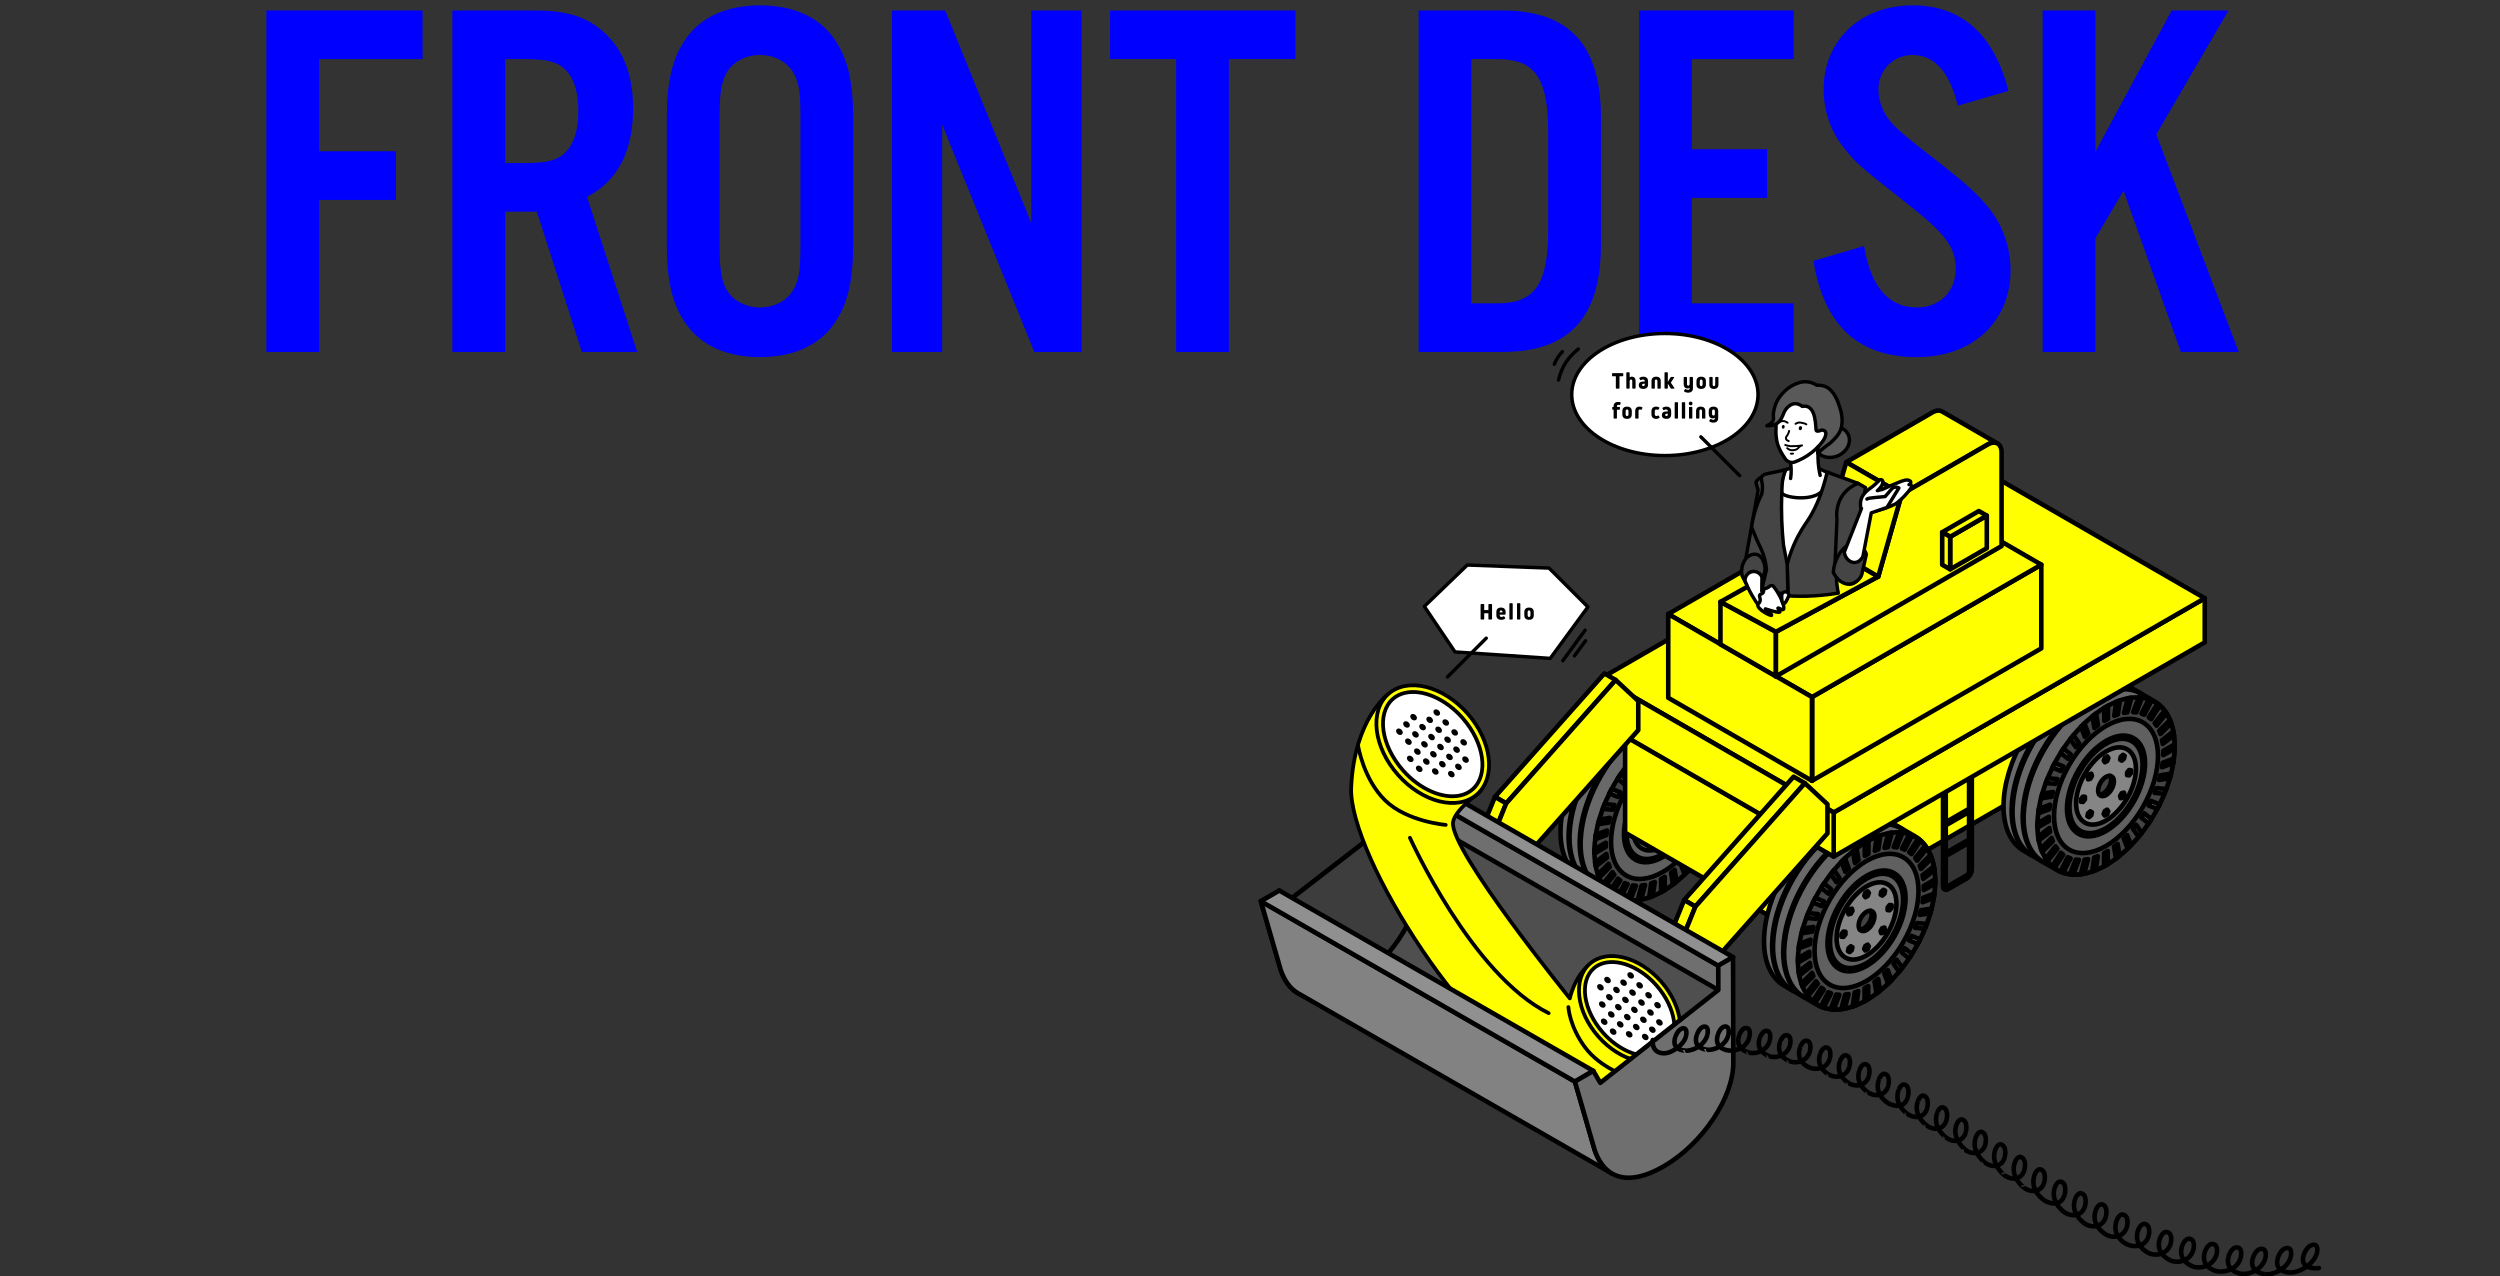 <?xml version="1.0" encoding="UTF-8"?><svg id="_レイヤー_2" xmlns="http://www.w3.org/2000/svg" xmlns:xlink="http://www.w3.org/1999/xlink" viewBox="0 0 1632 833.089"><rect x="0" y="0" width="1632" height="833.089" fill="#333333" stroke="none"/><defs><style>.cls-1{clip-path:url(#clippath);}.cls-2,.cls-3,.cls-4,.cls-5{fill:none;}.cls-2,.cls-6,.cls-7{stroke-width:0px;}.cls-3,.cls-8,.cls-9,.cls-10,.cls-11,.cls-12,.cls-4,.cls-13,.cls-14,.cls-15,.cls-16,.cls-17,.cls-18,.cls-19,.cls-20,.cls-21,.cls-22,.cls-23,.cls-24,.cls-25,.cls-26,.cls-27,.cls-28,.cls-29,.cls-30,.cls-31,.cls-5{stroke:#000;stroke-linecap:round;}.cls-3,.cls-8,.cls-12,.cls-18,.cls-19,.cls-30{stroke-width:2.25px;}.cls-3,.cls-30{stroke-miterlimit:10;}.cls-8,.cls-9,.cls-10,.cls-11,.cls-12,.cls-4,.cls-13,.cls-14,.cls-15,.cls-16,.cls-17,.cls-18,.cls-19,.cls-20,.cls-21,.cls-22,.cls-23,.cls-24,.cls-25,.cls-26,.cls-27,.cls-28,.cls-29,.cls-31,.cls-5{stroke-linejoin:round;}.cls-32{clip-path:url(#clippath-1);}.cls-9,.cls-10,.cls-4{stroke-width:2.465px;}.cls-9,.cls-19,.cls-30,.cls-31{fill:#fff;}.cls-10,.cls-29{fill:#ff0;}.cls-11,.cls-13,.cls-14,.cls-15,.cls-16,.cls-17,.cls-20,.cls-21,.cls-22,.cls-23,.cls-24,.cls-25,.cls-26,.cls-27,.cls-28,.cls-29,.cls-5{stroke-width:3px;}.cls-12{fill:#595959;}.cls-13{fill:#606060;}.cls-14{fill:#777;}.cls-15{fill:#828282;}.cls-16{fill:#3d3d3d;}.cls-17{fill:#4f4f4f;}.cls-18{fill:#454545;}.cls-20{fill:#909090;}.cls-21{fill:#666;}.cls-22{fill:#999;}.cls-23{fill:#424242;}.cls-24{fill:#444;}.cls-25{fill:#6f6f6f;}.cls-26{fill:#a8a8a8;}.cls-27{fill:#858585;}.cls-33{isolation:isolate;}.cls-28{fill:#696969;}.cls-7{fill:blue;}.cls-31{stroke-width:1.365px;}</style><clipPath id="clippath"><rect class="cls-2" width="1632" height="833.089"/></clipPath><clipPath id="clippath-1"><path class="cls-2" d="M1127.711,243.376v128.067c0,9.858,21.434,17.85,47.874,17.85s47.874-7.992,47.874-17.85v-128.067h-95.748Z"/></clipPath></defs><g id="_オブジェクト"><g class="cls-33"><path class="cls-7" d="M208.33,229.777h-34.429V6.825h101.95v31.755h-67.521v60.167h50.139v31.755h-50.139v99.276Z"/><path class="cls-7" d="M329.73,229.777h-34.429V6.825h53.816c20.39,0,33.426,4.011,44.122,13.37,13.37,11.365,20.056,28.412,20.056,50.474,0,28.078-10.028,47.465-30.084,57.827l32.757,101.281h-36.1l-29.415-91.588h-20.724v91.588ZM342.432,106.435c14.707,0,21.393-1.671,26.741-7.019,5.682-5.683,8.356-14.708,8.356-27.075,0-12.033-2.674-21.058-8.356-26.741-5.348-5.348-12.034-7.02-26.741-7.02h-12.702v67.855h12.702Z"/><path class="cls-7" d="M556.959,158.914c0,25.07-3.677,40.111-12.702,52.814-10.028,14.039-26.741,21.393-48.134,21.393s-38.106-7.354-48.134-21.393c-9.025-12.702-12.702-27.744-12.702-52.814v-81.226c0-25.07,3.677-40.111,12.702-52.814,10.028-14.039,26.741-21.393,48.134-21.393s38.106,7.354,48.134,21.393c9.025,12.702,12.702,27.744,12.702,52.814v81.226ZM469.717,158.245c0,17.716,1.003,23.733,4.345,30.418,4.011,7.354,12.368,12.033,22.061,12.033s18.05-4.68,22.061-12.033c3.677-7.02,4.345-12.368,4.345-30.418v-79.889c0-18.05-.668-23.398-4.345-30.418-4.011-7.354-12.368-12.033-22.061-12.033s-18.05,4.68-22.061,12.033c-3.343,6.685-4.345,12.702-4.345,30.418v79.889Z"/><path class="cls-7" d="M705.971,229.777h-30.752l-60.167-148.412v148.412h-32.758V6.825h34.763l56.156,138.719V6.825h32.758v222.953Z"/><path class="cls-7" d="M802.203,229.777h-34.429V38.579h-43.12V6.825h121.003v31.755h-43.454v191.198Z"/><path class="cls-7" d="M926.08,6.825h54.485c43.788,0,64.513,22.396,64.513,69.861v83.231c0,47.465-20.725,69.861-64.513,69.861h-54.485V6.825ZM977.556,198.022c24.401,0,33.092-12.702,33.092-47.465v-64.512c0-35.098-8.691-47.465-33.092-47.465h-17.047v159.443h17.047Z"/><path class="cls-7" d="M1170.959,38.579h-66.518v58.83h49.136v31.755h-49.136v68.858h66.518v31.755h-100.947V6.825h100.947v31.755Z"/><path class="cls-7" d="M1278.051,68.997c-5.348-22.061-15.376-33.092-29.415-33.092-12.702,0-22.396,9.694-22.396,22.73,0,7.688,3.343,16.045,9.36,22.396q5.682,6.351,29.415,24.401c18.719,14.708,25.738,21.058,33.092,30.083,9.025,11.031,14.373,25.738,14.373,40.78,0,33.761-24.735,56.825-61.17,56.825-38.106,0-60.501-20.39-67.521-62.841l33.092-9.693c4.345,26.741,16.045,40.111,34.429,40.111,15.042,0,25.404-10.362,25.404-25.404,0-14.039-7.02-23.064-33.092-43.454-31.086-24.401-32.424-25.738-40.78-36.435-8.022-10.362-12.368-23.398-12.368-37.103,0-32.089,24.067-54.819,58.161-54.819,31.755,0,53.148,19.053,62.507,55.822l-33.092,9.693Z"/><path class="cls-7" d="M1367.866,99.081l49.805-92.256h37.103l-47.131,80.891,53.816,142.061h-37.772l-37.437-105.293-18.384,31.086v74.206h-34.429V6.825h34.429v92.256Z"/></g></g><g id="_イラスト"><g class="cls-1"><ellipse class="cls-30" cx="1086.834" cy="257.553" rx="60.795" ry="39.843"/><path class="cls-28" d="M1031.828,572.244c-8.132-4.712-13.15-14.797-13.127-29.138.046-28.682,20.238-63.527,45.1-77.829,12.431-7.151,23.676-7.812,31.808-3.1l21.368,12.382-.007.012c8.301,4.639,13.444,14.783,13.421,29.293-.046,28.682-20.238,63.527-45.1,77.829-12.578,7.235-23.935,7.817-32.088,2.921l-.007.012-21.368-12.382Z"/><ellipse class="cls-24" cx="1085.611" cy="529.98" rx="63.336" ry="36.542" transform="translate(83.572 1204.775) rotate(-59.978)"/><ellipse class="cls-13" cx="1085.611" cy="529.98" rx="47.982" ry="27.683" transform="translate(83.572 1204.775) rotate(-59.978)"/><ellipse class="cls-22" cx="1085.611" cy="529.98" rx="36.066" ry="20.808" transform="translate(83.572 1204.775) rotate(-59.978)"/><ellipse class="cls-13" cx="1085.611" cy="529.98" rx="33.739" ry="19.466" transform="translate(83.572 1204.775) rotate(-59.978)"/><ellipse class="cls-27" cx="1085.611" cy="529.98" rx="27.628" ry="15.94" transform="translate(83.572 1204.775) rotate(-59.978)"/><polygon class="cls-26" points="1086.393 510.643 1084.89 511.508 1084.137 513.443 1084.886 514.514 1086.388 513.648 1087.141 511.713 1086.393 510.643"/><polygon class="cls-26" points="1074.593 522.358 1073.529 524.197 1073.915 525.65 1075.366 525.263 1076.43 523.424 1076.044 521.972 1074.593 522.358"/><polygon class="cls-26" points="1069.248 538.539 1069.246 540.275 1070.545 540.393 1071.848 538.776 1071.85 537.04 1070.551 536.922 1069.248 538.539"/><polygon class="cls-26" points="1073.489 549.706 1074.549 550.321 1076.001 549.036 1076.392 547.136 1075.332 546.521 1073.88 547.806 1073.489 549.706"/><polygon class="cls-26" points="1084.83 549.318 1086.332 548.453 1087.086 546.517 1086.337 545.447 1084.835 546.312 1084.081 548.248 1084.83 549.318"/><polygon class="cls-26" points="1096.629 537.602 1097.694 535.763 1097.307 534.311 1095.857 534.697 1094.793 536.536 1095.179 537.989 1096.629 537.602"/><polygon class="cls-26" points="1101.974 521.422 1101.977 519.686 1100.678 519.568 1099.375 521.185 1099.372 522.92 1100.672 523.039 1101.974 521.422"/><polygon class="cls-26" points="1097.734 510.254 1096.674 509.639 1095.222 510.924 1094.831 512.825 1095.891 513.44 1097.343 512.155 1097.734 510.254"/><path class="cls-13" d="M1083.789,534.879c2.845-1.639,5.155-5.631,5.16-8.917.002-1.103-.274-1.963-.725-2.588,1.516.161,2.542,1.457,2.538,3.64-.005,3.286-2.315,7.279-5.16,8.917-1.89,1.089-3.522.842-4.416-.395.766.081,1.648-.107,2.603-.657Z"/><path class="cls-23" d="M1088.949,525.961c-.005,3.286-2.315,7.279-5.16,8.917-.955.55-1.837.738-2.603.657-.451-.625-.727-1.485-.725-2.588.005-3.286,2.315-7.279,5.16-8.917.955-.55,1.837-.738,2.603-.657.451.625.727,1.485.725,2.588Z"/><polygon class="cls-14" points="1086.876 486.138 1084.484 487.515 1084.498 478.937 1086.89 477.56 1086.876 486.138"/><polygon class="cls-14" points="1080.371 490.3 1078.015 492.137 1076.739 484.432 1079.095 482.595 1080.371 490.3"/><polygon class="cls-14" points="1074.025 495.669 1071.776 497.908 1069.249 491.31 1071.498 489.071 1074.025 495.669"/><polygon class="cls-14" points="1068.03 502.08 1065.957 504.654 1062.256 499.364 1064.33 496.789 1068.03 502.08"/><polygon class="cls-14" points="1062.571 509.338 1060.736 512.169 1055.973 508.348 1057.808 505.516 1062.571 509.338"/><polygon class="cls-14" points="1057.811 517.224 1056.27 520.226 1050.591 517.989 1052.132 514.987 1057.811 517.224"/><polygon class="cls-14" points="1053.896 525.497 1052.696 528.579 1046.273 527.994 1047.472 524.912 1053.896 525.497"/><polygon class="cls-14" points="1050.944 533.907 1050.122 536.974 1043.15 538.06 1043.972 534.992 1050.944 533.907"/><polygon class="cls-14" points="1049.046 542.197 1048.627 545.157 1041.317 547.88 1041.736 544.92 1049.046 542.197"/><polygon class="cls-14" points="1048.259 550.116 1048.255 552.879 1040.83 557.156 1040.834 554.394 1048.259 550.116"/><polygon class="cls-14" points="1048.607 557.424 1049.018 559.905 1041.703 565.607 1041.292 563.125 1048.607 557.424"/><polygon class="cls-14" points="1050.079 563.897 1050.893 566.022 1043.911 572.975 1043.097 570.85 1050.079 563.897"/><polygon class="cls-14" points="1052.631 569.34 1053.823 571.044 1047.386 579.037 1046.194 577.333 1052.631 569.34"/><polygon class="cls-14" points="1056.185 573.587 1057.719 574.818 1052.022 583.608 1050.488 582.377 1056.185 573.587"/><polygon class="cls-14" points="1060.633 576.509 1062.463 577.229 1057.679 586.55 1055.85 585.829 1060.633 576.509"/><polygon class="cls-14" points="1065.84 578.017 1067.909 578.205 1064.185 587.773 1062.116 587.584 1065.84 578.017"/><polygon class="cls-14" points="1071.648 578.066 1073.894 577.716 1071.341 587.24 1069.096 587.589 1071.648 578.066"/><polygon class="cls-14" points="1077.88 576.653 1080.234 575.776 1078.932 584.967 1076.577 585.844 1077.88 576.653"/><polygon class="cls-14" points="1084.347 573.823 1086.738 572.445 1086.725 581.023 1084.333 582.401 1084.347 573.823"/><polygon class="cls-14" points="1090.852 569.66 1093.208 567.824 1094.484 575.529 1092.128 577.365 1090.852 569.66"/><polygon class="cls-14" points="1097.198 564.292 1099.447 562.052 1101.974 568.65 1099.725 570.89 1097.198 564.292"/><polygon class="cls-14" points="1103.192 557.881 1105.266 555.306 1108.967 560.597 1106.893 563.171 1103.192 557.881"/><polygon class="cls-14" points="1108.652 550.622 1110.487 547.791 1115.25 551.613 1113.415 554.444 1108.652 550.622"/><polygon class="cls-14" points="1113.412 542.737 1114.953 539.735 1120.632 541.972 1119.091 544.974 1113.412 542.737"/><polygon class="cls-14" points="1117.327 534.463 1118.527 531.382 1124.95 531.967 1123.751 535.048 1117.327 534.463"/><polygon class="cls-14" points="1120.278 526.054 1121.1 522.986 1128.073 521.901 1127.251 524.968 1120.278 526.054"/><polygon class="cls-14" points="1122.176 517.763 1122.596 514.803 1129.906 512.081 1129.487 515.041 1122.176 517.763"/><polygon class="cls-14" points="1122.963 509.844 1122.968 507.081 1130.393 502.804 1130.389 505.567 1122.963 509.844"/><polygon class="cls-14" points="1122.616 502.537 1122.205 500.055 1129.519 494.354 1129.93 496.835 1122.616 502.537"/><polygon class="cls-14" points="1121.143 496.064 1120.329 493.939 1127.312 486.985 1128.126 489.11 1121.143 496.064"/><polygon class="cls-14" points="1118.591 490.621 1117.4 488.917 1123.837 480.924 1125.029 482.627 1118.591 490.621"/><polygon class="cls-14" points="1115.038 486.374 1113.504 485.143 1119.201 476.352 1120.734 477.583 1115.038 486.374"/><polygon class="cls-14" points="1110.589 483.452 1108.76 482.731 1113.544 473.411 1115.373 474.131 1110.589 483.452"/><polygon class="cls-14" points="1105.383 481.944 1103.314 481.755 1107.038 472.188 1109.107 472.376 1105.383 481.944"/><polygon class="cls-14" points="1099.575 481.895 1097.329 482.245 1099.881 472.721 1102.127 472.371 1099.575 481.895"/><polygon class="cls-14" points="1093.343 483.307 1090.988 484.184 1092.291 474.994 1094.646 474.117 1093.343 483.307"/><path class="cls-17" d="M1044.637,579.667c-1.437-.851-2.819-1.81-4.048-2.954-1.213-1.153-2.352-2.4-3.296-3.789-1.958-2.735-3.329-5.855-4.284-9.073-1.883-6.473-2.099-13.313-1.476-19.983.62-6.694,2.241-13.263,4.442-19.598,2.19-6.348,5.065-12.444,8.391-18.272,3.401-5.784,7.262-11.309,11.68-16.366,4.403-5.059,9.295-9.733,14.795-13.6,5.477-3.858,11.52-7.071,18.072-8.656,3.267-.772,6.656-1.133,10.003-.794,1.675.128,3.323.497,4.927.976,1.603.498,3.123,1.22,4.575,2.044-2.933-1.607-6.201-2.563-9.522-2.782-3.321-.269-6.664.156-9.877.984-6.453,1.652-12.399,4.901-17.775,8.79-2.688,1.958-5.248,4.092-7.684,6.359-2.425,2.279-4.721,4.694-6.895,7.214-4.362,5.032-8.168,10.532-11.522,16.281-3.321,5.767-6.2,11.805-8.397,18.092-1.105,3.139-2.059,6.333-2.83,9.57-.756,3.24-1.336,6.522-1.697,9.829-.701,6.599-.562,13.372,1.212,19.793.88,3.199,2.173,6.312,4.058,9.059,1.842,2.773,4.296,5.132,7.149,6.878Z"/><path class="cls-17" d="M1037.388,575.466c-1.437-.851-2.819-1.81-4.048-2.954-1.213-1.153-2.352-2.4-3.296-3.79-1.958-2.735-3.329-5.855-4.284-9.073-1.883-6.473-2.099-13.313-1.476-19.983.62-6.694,2.241-13.263,4.442-19.598,2.19-6.348,5.065-12.444,8.391-18.272,3.401-5.784,7.262-11.309,11.68-16.366,4.403-5.059,9.295-9.733,14.795-13.6,5.477-3.858,11.52-7.071,18.072-8.656,3.267-.772,6.656-1.133,10.003-.794,1.675.128,3.323.497,4.927.976,1.603.497,3.123,1.22,4.575,2.044-2.933-1.607-6.201-2.563-9.522-2.782-3.321-.269-6.664.157-9.877.984-6.453,1.652-12.399,4.901-17.775,8.79-2.688,1.958-5.249,4.092-7.684,6.359-2.425,2.279-4.721,4.694-6.895,7.214-4.362,5.032-8.168,10.532-11.522,16.281-3.322,5.767-6.2,11.805-8.397,18.092-1.105,3.139-2.059,6.333-2.83,9.57-.756,3.24-1.336,6.522-1.697,9.829-.701,6.599-.562,13.372,1.212,19.793.88,3.199,2.173,6.312,4.058,9.059,1.842,2.773,4.296,5.132,7.149,6.878Z"/><g id="Axo_Projection"><g id="Axo_Extrusion"><g id="Axo_Surface_"><path class="cls-11" d="M1169.294,543.086c-.012,0-.024-.003-.036-.01l-108.416-62.594c-.034-.019-.046-.063-.026-.097.019-.034.062-.046.097-.026l108.416,62.594c.034.019.046.063.026.097-.013.022-.037.036-.061.036Z"/></g><g id="Axo_cap"><polygon id="Axo_base" class="cls-29" points="1342.298 443.13 1342.298 506.282 1169.294 606.166 1169.294 543.014 1342.298 443.13"/><path class="cls-11" d="M1169.294,606.238c-.039,0-.071-.032-.071-.071v-63.152c0-.039.032-.071.071-.071s.071.032.071.071v63.152c0,.039-.032.071-.071.071Z"/></g></g><g id="Axo_Extrusion-2"><g id="Axo_Surface"><polygon id="Axo_panel" class="cls-29" points="1342.298 443.13 1169.294 543.014 1060.878 480.42 1233.883 380.536 1342.298 443.13"/></g></g><g id="Axo_Extrusion-3"><g id="Axo_Surface-2"><polygon id="Axo_panel-2" class="cls-29" points="1169.294 543.014 1169.294 606.166 1060.878 543.572 1060.878 480.42 1169.294 543.014"/></g></g></g><path class="cls-28" d="M1164.687,643.448c-8.131-4.712-13.15-14.797-13.127-29.138.046-28.682,20.238-63.527,45.1-77.829,12.431-7.151,23.676-7.812,31.808-3.1l21.368,12.382-.007.012c8.301,4.639,13.444,14.783,13.421,29.293-.046,28.682-20.238,63.527-45.1,77.829-12.578,7.235-23.936,7.817-32.088,2.921l-.007.012-21.368-12.382Z"/><ellipse class="cls-24" cx="1218.471" cy="601.184" rx="63.336" ry="36.542" transform="translate(88.307 1355.387) rotate(-59.978)"/><ellipse class="cls-13" cx="1218.471" cy="601.184" rx="47.982" ry="27.683" transform="translate(88.307 1355.387) rotate(-59.978)"/><ellipse class="cls-22" cx="1218.471" cy="601.184" rx="36.066" ry="20.808" transform="translate(88.307 1355.387) rotate(-59.978)"/><ellipse class="cls-13" cx="1218.471" cy="601.184" rx="33.739" ry="19.466" transform="translate(88.307 1355.387) rotate(-59.978)"/><ellipse class="cls-27" cx="1218.471" cy="601.184" rx="27.628" ry="15.94" transform="translate(88.306 1355.386) rotate(-59.978)"/><polygon class="cls-26" points="1219.252 581.846 1217.75 582.711 1216.996 584.647 1217.745 585.717 1219.247 584.852 1220.001 582.916 1219.252 581.846"/><polygon class="cls-26" points="1207.453 593.562 1206.388 595.401 1206.775 596.853 1208.225 596.467 1209.289 594.628 1208.903 593.175 1207.453 593.562"/><polygon class="cls-26" points="1202.108 609.743 1202.105 611.478 1203.404 611.596 1204.707 609.979 1204.71 608.244 1203.41 608.125 1202.108 609.743"/><polygon class="cls-26" points="1206.348 620.91 1207.408 621.525 1208.86 620.24 1209.251 618.339 1208.191 617.724 1206.739 619.009 1206.348 620.91"/><polygon class="cls-26" points="1217.689 620.522 1219.192 619.656 1219.945 617.721 1219.196 616.65 1217.694 617.516 1216.941 619.451 1217.689 620.522"/><polygon class="cls-26" points="1229.489 608.806 1230.553 606.967 1230.167 605.514 1228.716 605.901 1227.652 607.74 1228.038 609.192 1229.489 608.806"/><polygon class="cls-26" points="1234.834 592.625 1234.836 590.889 1233.537 590.771 1232.234 592.388 1232.232 594.124 1233.531 594.242 1234.834 592.625"/><polygon class="cls-26" points="1230.593 581.458 1229.533 580.843 1228.081 582.128 1227.69 584.028 1228.75 584.643 1230.202 583.358 1230.593 581.458"/><path class="cls-13" d="M1216.648,606.082c2.845-1.639,5.155-5.631,5.16-8.917.002-1.103-.274-1.963-.725-2.588,1.516.161,2.542,1.457,2.538,3.64-.005,3.286-2.315,7.279-5.16,8.917-1.89,1.089-3.523.842-4.416-.395.766.081,1.648-.107,2.603-.657Z"/><path class="cls-23" d="M1221.809,597.165c-.005,3.286-2.315,7.279-5.16,8.917-.955.55-1.837.738-2.603.657-.451-.625-.727-1.485-.725-2.588.005-3.286,2.315-7.279,5.16-8.917.955-.55,1.837-.738,2.603-.657.451.625.727,1.485.725,2.588Z"/><polygon class="cls-14" points="1219.735 557.341 1217.344 558.719 1217.357 550.141 1219.749 548.763 1219.735 557.341"/><polygon class="cls-14" points="1213.23 561.504 1210.874 563.34 1209.598 555.635 1211.954 553.799 1213.23 561.504"/><polygon class="cls-14" points="1206.884 566.872 1204.635 569.112 1202.108 562.514 1204.357 560.274 1206.884 566.872"/><polygon class="cls-14" points="1200.89 573.283 1198.816 575.858 1195.115 570.567 1197.189 567.993 1200.89 573.283"/><polygon class="cls-14" points="1195.43 580.542 1193.595 583.373 1188.833 579.551 1190.667 576.72 1195.43 580.542"/><polygon class="cls-14" points="1190.67 588.427 1189.129 591.429 1183.45 589.192 1184.991 586.19 1190.67 588.427"/><polygon class="cls-14" points="1186.755 596.701 1185.555 599.782 1179.132 599.197 1180.331 596.116 1186.755 596.701"/><polygon class="cls-14" points="1183.804 605.11 1182.982 608.178 1176.009 609.263 1176.831 606.196 1183.804 605.11"/><polygon class="cls-14" points="1181.906 613.401 1181.486 616.361 1174.176 619.083 1174.595 616.123 1181.906 613.401"/><polygon class="cls-14" points="1181.119 621.32 1181.114 624.083 1173.689 628.36 1173.693 625.597 1181.119 621.32"/><polygon class="cls-14" points="1181.466 628.627 1181.877 631.109 1174.562 636.81 1174.152 634.329 1181.466 628.627"/><polygon class="cls-14" points="1182.939 635.1 1183.752 637.225 1176.77 644.179 1175.956 642.054 1182.939 635.1"/><polygon class="cls-14" points="1185.491 640.543 1186.683 642.247 1180.245 650.24 1179.053 648.537 1185.491 640.543"/><polygon class="cls-14" points="1189.044 644.79 1190.578 646.021 1184.881 654.812 1183.348 653.581 1189.044 644.79"/><polygon class="cls-14" points="1193.493 647.712 1195.322 648.433 1190.538 657.753 1188.709 657.033 1193.493 647.712"/><polygon class="cls-14" points="1198.7 649.22 1200.768 649.409 1197.044 658.976 1194.975 658.788 1198.7 649.22"/><polygon class="cls-14" points="1204.507 649.269 1206.753 648.92 1204.201 658.443 1201.955 658.793 1204.507 649.269"/><polygon class="cls-14" points="1210.739 647.857 1213.094 646.98 1211.791 656.17 1209.436 657.047 1210.739 647.857"/><polygon class="cls-14" points="1217.206 645.026 1219.598 643.649 1219.584 652.227 1217.192 653.604 1217.206 645.026"/><polygon class="cls-14" points="1223.711 640.864 1226.067 639.027 1227.343 646.732 1224.987 648.569 1223.711 640.864"/><polygon class="cls-14" points="1230.058 635.495 1232.306 633.256 1234.833 639.854 1232.584 642.093 1230.058 635.495"/><polygon class="cls-14" points="1236.052 629.084 1238.125 626.51 1241.826 631.8 1239.752 634.375 1236.052 629.084"/><polygon class="cls-14" points="1241.511 621.826 1243.346 618.995 1248.109 622.816 1246.274 625.648 1241.511 621.826"/><polygon class="cls-14" points="1246.271 613.94 1247.812 610.938 1253.491 613.175 1251.951 616.177 1246.271 613.94"/><polygon class="cls-14" points="1250.186 605.667 1251.386 602.585 1257.809 603.17 1256.61 606.252 1250.186 605.667"/><polygon class="cls-14" points="1253.138 597.257 1253.96 594.19 1260.933 593.104 1260.11 596.172 1253.138 597.257"/><polygon class="cls-14" points="1255.036 588.967 1255.455 586.007 1262.765 583.284 1262.346 586.244 1255.036 588.967"/><polygon class="cls-14" points="1255.823 581.048 1255.827 578.285 1263.252 574.008 1263.248 576.77 1255.823 581.048"/><polygon class="cls-14" points="1255.475 573.74 1255.064 571.259 1262.379 565.557 1262.79 568.039 1255.475 573.74"/><polygon class="cls-14" points="1254.003 567.267 1253.189 565.142 1260.171 558.189 1260.985 560.314 1254.003 567.267"/><polygon class="cls-14" points="1251.451 561.824 1250.259 560.12 1256.696 552.127 1257.888 553.831 1251.451 561.824"/><polygon class="cls-14" points="1247.897 557.577 1246.363 556.346 1252.06 547.556 1253.594 548.787 1247.897 557.577"/><polygon class="cls-14" points="1243.449 554.655 1241.619 553.935 1246.403 544.614 1248.232 545.335 1243.449 554.655"/><polygon class="cls-14" points="1238.242 553.147 1236.173 552.959 1239.897 543.391 1241.966 543.58 1238.242 553.147"/><polygon class="cls-14" points="1232.434 553.098 1230.188 553.448 1232.741 543.924 1234.986 543.575 1232.434 553.098"/><polygon class="cls-14" points="1226.202 554.511 1223.848 555.388 1225.15 546.197 1227.505 545.32 1226.202 554.511"/><path class="cls-17" d="M1177.496,650.87c-1.437-.851-2.819-1.81-4.048-2.954-1.213-1.153-2.352-2.4-3.296-3.789-1.958-2.735-3.329-5.855-4.284-9.073-1.883-6.473-2.099-13.313-1.476-19.983.62-6.694,2.241-13.263,4.442-19.598,2.19-6.348,5.065-12.444,8.391-18.272,3.401-5.784,7.262-11.309,11.68-16.366,4.403-5.059,9.295-9.733,14.795-13.6,5.477-3.858,11.52-7.071,18.072-8.656,3.267-.772,6.656-1.133,10.003-.794,1.675.128,3.323.497,4.927.976,1.603.498,3.123,1.22,4.575,2.044-2.933-1.607-6.201-2.563-9.522-2.782-3.321-.269-6.664.157-9.877.984-6.453,1.652-12.399,4.901-17.775,8.79-2.688,1.958-5.249,4.092-7.684,6.359-2.425,2.279-4.721,4.694-6.895,7.214-4.362,5.032-8.168,10.532-11.522,16.281-3.321,5.767-6.2,11.805-8.397,18.092-1.105,3.139-2.059,6.333-2.83,9.57-.756,3.24-1.336,6.522-1.697,9.829-.701,6.599-.562,13.372,1.213,19.793.88,3.199,2.173,6.312,4.058,9.059,1.842,2.773,4.296,5.132,7.149,6.878Z"/><path class="cls-17" d="M1170.248,646.67c-1.437-.851-2.819-1.81-4.048-2.954-1.213-1.153-2.352-2.4-3.296-3.79-1.958-2.735-3.329-5.855-4.284-9.073-1.883-6.473-2.099-13.313-1.476-19.983.62-6.694,2.241-13.263,4.442-19.598,2.19-6.348,5.065-12.444,8.391-18.272,3.401-5.784,7.262-11.309,11.68-16.366,4.403-5.059,9.295-9.733,14.795-13.6,5.477-3.858,11.52-7.071,18.072-8.656,3.267-.772,6.656-1.133,10.003-.794,1.675.128,3.323.496,4.927.976,1.603.497,3.123,1.22,4.575,2.044-2.933-1.607-6.201-2.563-9.522-2.782-3.321-.269-6.664.157-9.877.984-6.453,1.652-12.399,4.901-17.775,8.79-2.688,1.958-5.249,4.092-7.684,6.359-2.425,2.279-4.721,4.694-6.895,7.214-4.362,5.032-8.168,10.532-11.522,16.281-3.322,5.767-6.2,11.805-8.397,18.092-1.105,3.139-2.059,6.333-2.83,9.57-.756,3.24-1.336,6.522-1.697,9.829-.701,6.599-.562,13.372,1.212,19.793.88,3.199,2.173,6.312,4.058,9.059,1.842,2.773,4.296,5.132,7.149,6.878Z"/><path class="cls-28" d="M1321.028,555.355c-8.132-4.712-13.15-14.797-13.127-29.138.046-28.682,20.238-63.527,45.1-77.829,12.431-7.151,23.676-7.812,31.808-3.1l21.368,12.382-.007.012c8.301,4.639,13.444,14.783,13.421,29.293-.046,28.682-20.238,63.527-45.1,77.829-12.578,7.235-23.935,7.817-32.088,2.921l-.007.012-21.368-12.382Z"/><ellipse class="cls-24" cx="1374.811" cy="513.091" rx="63.336" ry="36.542" transform="translate(242.7 1446.735) rotate(-59.978)"/><ellipse class="cls-13" cx="1374.811" cy="513.091" rx="47.982" ry="27.683" transform="translate(242.7 1446.735) rotate(-59.978)"/><ellipse class="cls-22" cx="1374.811" cy="513.091" rx="36.066" ry="20.808" transform="translate(242.7 1446.735) rotate(-59.978)"/><ellipse class="cls-13" cx="1374.811" cy="513.091" rx="33.739" ry="19.466" transform="translate(242.699 1446.734) rotate(-59.978)"/><ellipse class="cls-27" cx="1374.811" cy="513.091" rx="27.628" ry="15.94" transform="translate(242.699 1446.734) rotate(-59.978)"/><polygon class="cls-26" points="1375.592 493.753 1374.09 494.618 1373.337 496.554 1374.085 497.624 1375.588 496.759 1376.341 494.823 1375.592 493.753"/><polygon class="cls-26" points="1363.793 505.469 1362.729 507.308 1363.115 508.76 1364.565 508.374 1365.63 506.535 1365.243 505.082 1363.793 505.469"/><polygon class="cls-26" points="1358.448 521.649 1358.445 523.385 1359.745 523.503 1361.047 521.886 1361.05 520.151 1359.75 520.032 1358.448 521.649"/><polygon class="cls-26" points="1362.688 532.817 1363.749 533.432 1365.2 532.147 1365.592 530.246 1364.532 529.631 1363.08 530.916 1362.688 532.817"/><polygon class="cls-26" points="1374.03 532.428 1375.532 531.563 1376.286 529.627 1375.537 528.557 1374.035 529.423 1373.281 531.358 1374.03 532.428"/><polygon class="cls-26" points="1385.829 520.713 1386.893 518.874 1386.507 517.421 1385.057 517.808 1383.993 519.647 1384.379 521.099 1385.829 520.713"/><polygon class="cls-26" points="1391.174 504.532 1391.177 502.796 1389.877 502.678 1388.575 504.295 1388.572 506.031 1389.872 506.149 1391.174 504.532"/><polygon class="cls-26" points="1386.934 493.365 1385.874 492.75 1384.422 494.035 1384.03 495.935 1385.091 496.55 1386.542 495.265 1386.934 493.365"/><path class="cls-13" d="M1372.989,517.989c2.845-1.639,5.155-5.631,5.16-8.917.002-1.103-.274-1.963-.725-2.588,1.516.161,2.542,1.457,2.538,3.64-.005,3.286-2.315,7.279-5.16,8.917-1.89,1.089-3.522.842-4.416-.395.766.081,1.648-.107,2.603-.657Z"/><path class="cls-23" d="M1378.149,509.072c-.005,3.286-2.315,7.279-5.16,8.917-.955.55-1.837.738-2.603.657-.451-.625-.727-1.485-.725-2.588.005-3.286,2.315-7.279,5.16-8.917.955-.55,1.837-.738,2.603-.657.451.625.727,1.485.725,2.588Z"/><polygon class="cls-14" points="1376.076 469.248 1373.684 470.626 1373.698 462.048 1376.089 460.67 1376.076 469.248"/><polygon class="cls-14" points="1369.57 473.411 1367.214 475.247 1365.938 467.542 1368.294 465.706 1369.57 473.411"/><polygon class="cls-14" points="1363.224 478.779 1360.975 481.019 1358.449 474.421 1360.697 472.181 1363.224 478.779"/><polygon class="cls-14" points="1357.23 485.19 1355.157 487.765 1351.456 482.474 1353.529 479.9 1357.23 485.19"/><polygon class="cls-14" points="1351.77 492.449 1349.935 495.28 1345.173 491.458 1347.008 488.627 1351.77 492.449"/><polygon class="cls-14" points="1347.011 500.334 1345.47 503.336 1339.791 501.099 1341.331 498.097 1347.011 500.334"/><polygon class="cls-14" points="1343.096 508.608 1341.896 511.689 1335.472 511.104 1336.672 508.023 1343.096 508.608"/><polygon class="cls-14" points="1340.144 517.017 1339.322 520.085 1332.349 521.17 1333.171 518.103 1340.144 517.017"/><polygon class="cls-14" points="1338.246 525.308 1337.826 528.268 1330.516 530.99 1330.936 528.03 1338.246 525.308"/><polygon class="cls-14" points="1337.459 533.227 1337.455 535.99 1330.029 540.267 1330.034 537.504 1337.459 533.227"/><polygon class="cls-14" points="1337.807 540.534 1338.218 543.016 1330.903 548.717 1330.492 546.236 1337.807 540.534"/><polygon class="cls-14" points="1339.279 547.007 1340.093 549.132 1333.111 556.086 1332.297 553.961 1339.279 547.007"/><polygon class="cls-14" points="1341.831 552.45 1343.023 554.154 1336.586 562.147 1335.394 560.444 1341.831 552.45"/><polygon class="cls-14" points="1345.385 556.697 1346.919 557.928 1341.222 566.719 1339.688 565.488 1345.385 556.697"/><polygon class="cls-14" points="1349.833 559.619 1351.662 560.34 1346.879 569.66 1345.05 568.94 1349.833 559.619"/><polygon class="cls-14" points="1355.04 561.127 1357.109 561.316 1353.384 570.883 1351.316 570.695 1355.04 561.127"/><polygon class="cls-14" points="1360.848 561.176 1363.094 560.826 1360.541 570.35 1358.295 570.7 1360.848 561.176"/><polygon class="cls-14" points="1367.08 559.764 1369.434 558.887 1368.131 568.077 1365.777 568.954 1367.08 559.764"/><polygon class="cls-14" points="1373.547 556.933 1375.938 555.556 1375.925 564.134 1373.533 565.511 1373.547 556.933"/><polygon class="cls-14" points="1380.052 552.771 1382.408 550.934 1383.684 558.639 1381.328 560.476 1380.052 552.771"/><polygon class="cls-14" points="1386.398 547.402 1388.647 545.163 1391.174 551.761 1388.925 554 1386.398 547.402"/><polygon class="cls-14" points="1392.392 540.991 1394.465 538.417 1398.166 543.707 1396.093 546.282 1392.392 540.991"/><polygon class="cls-14" points="1397.852 533.733 1399.687 530.902 1404.449 534.723 1402.614 537.555 1397.852 533.733"/><polygon class="cls-14" points="1402.612 525.847 1404.152 522.845 1409.832 525.082 1408.291 528.084 1402.612 525.847"/><polygon class="cls-14" points="1406.527 517.574 1407.726 514.492 1414.15 515.077 1412.95 518.158 1406.527 517.574"/><polygon class="cls-14" points="1409.478 509.164 1410.3 506.097 1417.273 505.011 1416.451 508.079 1409.478 509.164"/><polygon class="cls-14" points="1411.376 500.874 1411.796 497.914 1419.106 495.191 1418.686 498.151 1411.376 500.874"/><polygon class="cls-14" points="1412.163 492.955 1412.168 490.192 1419.593 485.915 1419.588 488.677 1412.163 492.955"/><polygon class="cls-14" points="1411.815 485.647 1411.404 483.166 1418.719 477.464 1419.13 479.946 1411.815 485.647"/><polygon class="cls-14" points="1410.343 479.174 1409.529 477.049 1416.511 470.096 1417.325 472.221 1410.343 479.174"/><polygon class="cls-14" points="1407.791 473.731 1406.599 472.027 1413.037 464.034 1414.229 465.738 1407.791 473.731"/><polygon class="cls-14" points="1404.237 469.484 1402.703 468.253 1408.4 459.463 1409.934 460.694 1404.237 469.484"/><polygon class="cls-14" points="1399.789 466.562 1397.96 465.842 1402.743 456.521 1404.573 457.242 1399.789 466.562"/><polygon class="cls-14" points="1394.582 465.054 1392.513 464.866 1396.238 455.298 1398.307 455.487 1394.582 465.054"/><polygon class="cls-14" points="1388.774 465.005 1386.529 465.355 1389.081 455.831 1391.327 455.482 1388.774 465.005"/><polygon class="cls-14" points="1382.543 466.418 1380.188 467.295 1381.491 458.104 1383.845 457.227 1382.543 466.418"/><path class="cls-17" d="M1333.836,562.777c-1.437-.851-2.819-1.81-4.048-2.954-1.213-1.153-2.352-2.4-3.296-3.79-1.958-2.735-3.329-5.855-4.284-9.073-1.883-6.473-2.099-13.313-1.476-19.983.62-6.694,2.241-13.263,4.442-19.598,2.19-6.348,5.065-12.444,8.391-18.272,3.401-5.784,7.262-11.309,11.68-16.366,4.403-5.059,9.295-9.733,14.795-13.6,5.477-3.858,11.52-7.071,18.072-8.656,3.267-.772,6.656-1.133,10.003-.794,1.675.128,3.323.497,4.927.976,1.603.497,3.123,1.22,4.575,2.044-2.933-1.607-6.201-2.563-9.522-2.782-3.321-.269-6.664.157-9.877.984-6.453,1.652-12.399,4.901-17.775,8.79-2.688,1.958-5.249,4.092-7.684,6.359-2.425,2.279-4.721,4.694-6.895,7.214-4.362,5.032-8.168,10.532-11.522,16.281-3.321,5.767-6.2,11.805-8.397,18.092-1.105,3.139-2.059,6.333-2.83,9.57-.756,3.24-1.336,6.522-1.697,9.829-.701,6.599-.562,13.372,1.212,19.793.88,3.199,2.173,6.312,4.058,9.059,1.842,2.773,4.296,5.132,7.149,6.878Z"/><path class="cls-17" d="M1326.588,558.577c-1.437-.851-2.819-1.81-4.048-2.954-1.213-1.153-2.352-2.4-3.296-3.79-1.958-2.735-3.329-5.855-4.284-9.073-1.883-6.473-2.099-13.313-1.476-19.983.62-6.694,2.241-13.263,4.442-19.598,2.19-6.348,5.065-12.444,8.391-18.272,3.401-5.784,7.262-11.309,11.68-16.366,4.403-5.059,9.295-9.733,14.795-13.6,5.477-3.858,11.52-7.071,18.072-8.656,3.267-.772,6.656-1.133,10.003-.794,1.675.128,3.323.497,4.927.976,1.603.497,3.123,1.22,4.575,2.044-2.933-1.607-6.201-2.563-9.522-2.782-3.321-.269-6.664.157-9.877.984-6.453,1.652-12.399,4.901-17.775,8.79-2.688,1.958-5.249,4.092-7.684,6.359-2.425,2.279-4.721,4.694-6.895,7.214-4.362,5.032-8.168,10.532-11.522,16.281-3.322,5.767-6.2,11.805-8.397,18.092-1.105,3.139-2.059,6.333-2.83,9.57-.756,3.24-1.336,6.522-1.697,9.829-.701,6.599-.562,13.372,1.212,19.793.88,3.199,2.173,6.312,4.058,9.059,1.842,2.773,4.296,5.132,7.149,6.878Z"/><g id="Axo_Compound_Projection"><path id="Axo_Compound" class="cls-21" d="M1286.307,506.129c-.5.289-.906.991-.906,1.569v20.236l-15.202,8.777v-20.236c0-.578-.406-.812-.906-.523-.5.289-.906.991-.906,1.569v60.9c0,2.202,1.551,3.097,3.458,1.997l11.909-6.876c1.907-1.101,3.458-3.788,3.458-5.989v-60.9c0-.578-.405-.812-.906-.523ZM1285.401,530.026v17.99l-15.202,8.777v-17.99l15.202-8.777ZM1283.755,571.45l-11.909,6.876c-.908.524-1.646.098-1.646-.951v-18.49l15.202-8.777v18.49c0,1.048-.738,2.327-1.646,2.852Z"/></g><g id="Axo_Projection-2"><g id="Axo_Extrusion-4"><g id="Axo_cap-2"><polygon id="Axo_base-2" class="cls-29" points="1439.262 390.524 1439.262 419.354 1197.018 559.214 1197.018 530.383 1439.262 390.524"/></g></g><g id="Axo_Extrusion-5"><g id="Axo_Surface-3"><polygon id="Axo_panel-3" class="cls-29" points="1439.262 390.524 1197.018 530.383 1045.213 442.738 1287.457 302.879 1439.262 390.524"/></g></g><g id="Axo_Extrusion-6"><g id="Axo_Surface-4"><polygon id="Axo_panel-4" class="cls-29" points="1197.018 530.383 1197.018 559.214 1045.213 471.569 1045.213 442.738 1197.018 530.383"/></g></g></g><g id="Axo_Projection-3"><g id="Axo_Extrusion-7"><g id="Axo_Surface_-2"><path class="cls-11" d="M1182.846,455.104c-.01,0-.021-.002-.031-.008l-93.821-54.168c-.029-.017-.039-.055-.022-.084.017-.03.055-.04.084-.022l93.821,54.168c.029.017.039.055.022.084-.011.02-.032.031-.053.031Z"/></g><g id="Axo_cap-3"><polygon id="Axo_base-3" class="cls-29" points="1332.561 368.605 1332.561 423.256 1182.846 509.694 1182.846 455.043 1332.561 368.605"/><path class="cls-11" d="M1182.846,509.755c-.034,0-.061-.027-.061-.061v-54.652c0-.034.027-.061.061-.061s.061.027.061.061v54.652c0,.034-.027.061-.061.061Z"/></g></g><g id="Axo_Extrusion-8"><g id="Axo_Surface-5"><polygon id="Axo_panel-5" class="cls-29" points="1332.561 368.605 1182.846 455.043 1089.025 400.875 1238.74 314.437 1332.561 368.605"/></g></g><g id="Axo_Extrusion-9"><g id="Axo_Surface-6"><polygon id="Axo_panel-6" class="cls-29" points="1182.846 455.043 1182.846 509.694 1089.025 455.526 1089.025 400.875 1182.846 455.043"/></g></g></g><g id="Axo_cap-4"><path class="cls-11" d="M1159.327,441.609c-.048,0-.086-.039-.086-.086v-29.08c0-.047.039-.086.086-.086s.086.039.086.086v29.08c0,.047-.039.086-.086.086Z"/></g><g id="Axo_Surface_-3"><path id="Axo_panel-7" class="cls-29" d="M1304.003,289.525c-1.623-.937-3.865-.802-6.342.628l-56.228,32.463-36.217-20.91,56.228-32.463c2.477-1.43,4.719-1.565,6.342-.628l36.217,20.91Z"/></g><polygon id="Axo_panel-8" class="cls-29" points="1159.327 412.443 1159.327 441.523 1123.111 420.614 1123.111 392.878 1159.327 412.443"/><path class="cls-29" d="M1159.325,412.445v29.077l147.307-85.044v-61.149c0-2.857-1.007-4.867-2.631-5.803-1.619-.936-3.864-.803-6.34.626l-56.229,32.467-15.324,53.753-66.783,36.074Z"/><polygon class="cls-29" points="1189.892 355.462 1123.111 392.878 1159.325 412.445 1226.109 376.371 1189.892 355.462"/><polygon class="cls-29" points="1189.892 355.462 1205.217 301.707 1241.433 322.618 1226.109 376.371 1189.892 355.462"/><g id="Axo_Extrusion-10"><g id="Axo_cap-5"><polygon id="Axo_base-4" class="cls-29" points="1296.977 336.609 1296.977 357.853 1273.059 371.663 1273.059 350.418 1296.977 336.609"/></g></g><g id="Axo_Extrusion-11"><g id="Axo_Surface-7"><polygon id="Axo_panel-9" class="cls-29" points="1296.977 336.609 1273.059 350.418 1267.868 347.421 1291.786 333.611 1296.977 336.609"/></g></g><g id="Axo_Extrusion-12"><g id="Axo_Surface-8"><polygon id="Axo_panel-10" class="cls-29" points="1273.059 350.418 1273.059 371.663 1267.868 368.665 1267.868 347.421 1273.059 350.418"/></g></g><polygon id="Axo_panel-11" class="cls-29" points="1178.224 511.267 1106.767 591.812 1099.399 587.558 1170.855 507.013 1178.224 511.267"/><path id="Axo_panel-12" class="cls-29" d="M1106.767,591.812l-46.842,115.231c-2.505,6.162-1.776,11.695,1.466,13.567l-7.368-4.254c-3.243-1.872-3.971-7.405-1.466-13.567l46.842-115.231,7.368,4.254Z"/><g id="Axo_cap-6"><path id="Axo_base-5" class="cls-29" d="M1178.224,511.267l14.745,13.752v18.99l-66.919,75.307-49.948,92.397c-3.268,6.046-8.632,10.042-12.789,9.527-.714-.088-1.355-.304-1.92-.63-3.243-1.872-3.971-7.405-1.466-13.567l46.842-115.231,71.456-80.546Z"/></g><polygon id="Axo_panel-13" class="cls-29" points="1054.713 443.897 983.257 524.443 975.888 520.189 1047.345 439.643 1054.713 443.897"/><path id="Axo_panel-14" class="cls-29" d="M983.257,524.443l-46.842,115.231c-2.505,6.162-1.776,11.695,1.466,13.567l-7.368-4.254c-3.243-1.872-3.971-7.405-1.466-13.567l46.841-115.231,7.368,4.254Z"/><g id="Axo_cap-7"><path id="Axo_base-6" class="cls-29" d="M1054.713,443.897l14.745,13.752v18.99l-66.919,75.307-49.948,92.398c-3.268,6.046-8.632,10.042-12.789,9.527-.714-.088-1.355-.304-1.92-.63-3.243-1.872-3.971-7.405-1.466-13.567l46.842-115.231,71.456-80.546Z"/></g><polygon id="Axo_panel-15" class="cls-17" points="1044.674 706.877 1126.866 643.276 921.864 525.565 839.673 589.166 1044.674 706.877"/><path id="Axo_base-7" class="cls-16" d="M847.382,648.418c8.099,4.65,19.462,3.507,33.843-4.842,25.061-14.548,45.333-44.709,45.279-67.366-.005-1.995-.164-69.129-.164-69.129l-4.513,2.62.038,15.866-82.192,63.601-4.537-7.806-12.033,6.986,12.903,44.684c2.449,7.203,6.261,12.451,11.376,15.388Z"/><polygon id="Axo_panel-16" class="cls-25" points="1121.719 646.259 1121.681 630.393 916.68 512.682 916.717 528.547 1121.719 646.259"/><polygon id="Axo_panel-17" class="cls-20" points="1121.681 630.393 1131.341 624.791 926.339 507.08 916.68 512.682 1121.681 630.393"/><path class="cls-31" d="M1064.6,700.494l11.417,11.693s-1.405,3.79-3.586,4.308l-2.181.518-16.843-12.709"/><path class="cls-10" d="M906.329,453.006s-22.244,16.111-24.274,60.953c-2.03,44.842,81.259,174.859,131.805,188.786,50.547,13.926,81.206-14.667,81.316-23.911.11-9.244-30.99-57.744-48.442-53.601-17.452,4.143-21.934,26.522-21.934,26.522,0,0-78.679-97.064-76.262-114.978,1.044-7.737,15.69-18.243,15.69-18.243,0,0,11.411-8.354,3.321-25.445-8.09-17.091-61.221-40.082-61.221-40.082Z"/><ellipse class="cls-10" cx="935.279" cy="485.77" rx="30.269" ry="43.721" transform="translate(-87.248 741.031) rotate(-41.463)"/><path class="cls-9" d="M953.56,519.194c2.993-.71,5.605-2.038,7.765-3.946,10.695-9.45,7.712-30.362-6.649-46.616-11.022-12.474-26.163-19.018-37.677-16.285-2.993.71-5.605,2.038-7.766,3.947-10.695,9.45-7.711,30.361,6.65,46.616,11.022,12.474,26.163,19.018,37.677,16.285Z"/><ellipse class="cls-10" cx="1063.844" cy="658.664" rx="27.242" ry="39.349" transform="translate(-169.507 869.49) rotate(-41.463)"/><path class="cls-9" d="M1080.297,688.746c2.694-.639,5.045-1.835,6.989-3.552,9.626-8.505,6.941-27.325-5.984-41.955-9.92-11.226-23.547-17.117-33.91-14.657-2.694.639-5.045,1.835-6.989,3.552-9.625,8.505-6.94,27.325,5.985,41.955,9.919,11.226,23.547,17.117,33.91,14.657Z"/><path class="cls-4" d="M920.411,546.91s40.264,89.533,90.544,114.468"/><path class="cls-4" d="M1062.863,702.886s-18.017-5.517-28.186-19.234c-10.169-13.717-10.836-26.233-10.836-26.233"/><path class="cls-4" d="M886.592,486.957s3.413,21.658,17.659,35.56c14.246,13.902,39.51,15.97,39.51,15.97"/><path class="cls-6" d="M920.838,468.654c.537,1.143,1.85,1.857,2.931,1.594,1.082-.263,1.523-1.403.986-2.546-.537-1.143-1.85-1.857-2.931-1.594-1.082.263-1.524,1.403-.986,2.547Z"/><path class="cls-6" d="M916.21,473.404c.537,1.143,1.85,1.857,2.931,1.594,1.082-.263,1.524-1.403.986-2.546-.537-1.143-1.85-1.857-2.931-1.594-1.082.263-1.524,1.403-.986,2.547Z"/><path class="cls-6" d="M911.581,478.154c.537,1.143,1.85,1.857,2.931,1.594,1.082-.263,1.523-1.403.986-2.546-.537-1.143-1.85-1.857-2.931-1.594-1.082.263-1.524,1.403-.986,2.546Z"/><path class="cls-6" d="M935.948,465.64c.537,1.143,1.85,1.857,2.931,1.594,1.082-.263,1.524-1.403.986-2.546s-1.85-1.857-2.931-1.594c-1.082.263-1.524,1.403-.986,2.546Z"/><path class="cls-6" d="M931.32,470.39c.537,1.143,1.85,1.857,2.931,1.594,1.082-.263,1.523-1.403.986-2.546-.537-1.143-1.85-1.857-2.931-1.594-1.082.263-1.524,1.403-.986,2.546Z"/><path class="cls-6" d="M926.691,475.14c.537,1.143,1.85,1.857,2.931,1.594s1.524-1.403.986-2.546c-.537-1.143-1.85-1.857-2.931-1.594-1.082.263-1.524,1.403-.986,2.546Z"/><path class="cls-6" d="M922.063,479.89c.537,1.143,1.85,1.857,2.931,1.594,1.082-.263,1.523-1.403.986-2.546-.537-1.143-1.85-1.857-2.931-1.594-1.082.263-1.524,1.403-.986,2.547Z"/><path class="cls-6" d="M917.434,484.64c.537,1.143,1.85,1.857,2.931,1.594,1.082-.263,1.524-1.403.986-2.546-.537-1.143-1.85-1.857-2.931-1.594-1.082.263-1.524,1.403-.986,2.547Z"/><path class="cls-6" d="M941.801,472.125c.537,1.143,1.85,1.857,2.931,1.594,1.082-.263,1.523-1.403.986-2.547-.537-1.143-1.85-1.857-2.931-1.594-1.082.263-1.524,1.403-.986,2.546Z"/><path class="cls-6" d="M937.173,476.876c.537,1.143,1.85,1.857,2.931,1.594,1.082-.263,1.524-1.403.986-2.547-.537-1.143-1.85-1.857-2.931-1.594-1.082.263-1.524,1.403-.986,2.546Z"/><path class="cls-6" d="M932.544,481.626c.537,1.143,1.85,1.857,2.931,1.594,1.082-.263,1.523-1.403.986-2.547-.537-1.143-1.85-1.857-2.931-1.594-1.082.263-1.524,1.403-.986,2.546Z"/><path class="cls-6" d="M927.916,486.376c.537,1.143,1.85,1.857,2.931,1.594,1.082-.263,1.524-1.403.986-2.547s-1.85-1.857-2.931-1.594-1.524,1.403-.986,2.546Z"/><path class="cls-6" d="M923.287,491.126c.537,1.143,1.85,1.857,2.931,1.594,1.082-.263,1.524-1.403.986-2.546s-1.85-1.857-2.931-1.594c-1.082.263-1.524,1.403-.986,2.546Z"/><path class="cls-6" d="M918.659,495.876c.537,1.143,1.85,1.857,2.931,1.594,1.082-.263,1.524-1.403.986-2.546s-1.85-1.857-2.931-1.594c-1.082.263-1.524,1.403-.986,2.546Z"/><path class="cls-6" d="M947.654,478.611c.537,1.143,1.85,1.857,2.931,1.594,1.082-.263,1.524-1.403.986-2.546-.537-1.143-1.85-1.857-2.931-1.594-1.082.263-1.524,1.403-.986,2.547Z"/><path class="cls-6" d="M943.026,483.361c.537,1.143,1.85,1.857,2.931,1.594,1.082-.263,1.524-1.403.986-2.546-.537-1.143-1.85-1.857-2.931-1.594-1.082.263-1.524,1.403-.986,2.547Z"/><path class="cls-6" d="M938.397,488.111c.537,1.143,1.85,1.857,2.931,1.594,1.082-.263,1.524-1.403.986-2.546-.537-1.143-1.85-1.857-2.931-1.594-1.082.263-1.524,1.403-.986,2.547Z"/><path class="cls-6" d="M933.769,492.861c.537,1.143,1.85,1.857,2.931,1.594,1.082-.263,1.524-1.403.986-2.547-.537-1.143-1.85-1.857-2.931-1.594-1.082.263-1.524,1.403-.986,2.546Z"/><path class="cls-6" d="M929.14,497.612c.537,1.143,1.85,1.857,2.931,1.594,1.082-.263,1.524-1.403.986-2.547-.537-1.143-1.85-1.857-2.931-1.594-1.082.263-1.524,1.403-.986,2.546Z"/><path class="cls-6" d="M924.512,502.362c.537,1.143,1.85,1.857,2.931,1.594,1.082-.263,1.524-1.403.986-2.547-.537-1.143-1.85-1.857-2.931-1.594-1.082.263-1.524,1.403-.986,2.546Z"/><path class="cls-6" d="M953.507,485.097c.537,1.143,1.85,1.857,2.931,1.594,1.082-.263,1.524-1.403.986-2.546s-1.85-1.857-2.931-1.594c-1.082.263-1.524,1.403-.986,2.546Z"/><path class="cls-6" d="M948.878,489.847c.537,1.143,1.85,1.857,2.931,1.594,1.082-.263,1.524-1.403.986-2.546-.537-1.143-1.85-1.857-2.931-1.594-1.082.263-1.524,1.403-.986,2.547Z"/><path class="cls-6" d="M944.25,494.597c.537,1.143,1.85,1.857,2.931,1.594,1.082-.263,1.524-1.403.986-2.546s-1.85-1.857-2.931-1.594c-1.082.263-1.524,1.403-.986,2.547Z"/><path class="cls-6" d="M939.621,499.347c.537,1.143,1.85,1.857,2.931,1.594,1.082-.263,1.524-1.403.986-2.546-.537-1.143-1.85-1.857-2.931-1.594-1.082.263-1.524,1.403-.986,2.547Z"/><path class="cls-6" d="M934.993,504.097c.537,1.143,1.85,1.857,2.931,1.594,1.082-.263,1.524-1.403.986-2.546-.537-1.143-1.85-1.857-2.931-1.594-1.082.263-1.524,1.403-.986,2.547Z"/><path class="cls-6" d="M954.731,496.333c.537,1.143,1.85,1.857,2.931,1.594,1.082-.263,1.524-1.403.986-2.547s-1.85-1.857-2.931-1.594c-1.082.263-1.524,1.403-.986,2.546Z"/><path class="cls-6" d="M950.103,501.083c.537,1.143,1.85,1.857,2.931,1.594,1.082-.263,1.524-1.403.986-2.546-.537-1.143-1.85-1.857-2.931-1.594-1.082.263-1.524,1.403-.986,2.546Z"/><path class="cls-6" d="M945.474,505.833c.537,1.143,1.85,1.857,2.931,1.594,1.082-.263,1.524-1.403.986-2.546-.537-1.143-1.85-1.857-2.931-1.594-1.082.263-1.524,1.403-.986,2.546Z"/><path class="cls-6" d="M1047.424,640.233c.537,1.143,1.85,1.857,2.931,1.594,1.082-.263,1.524-1.403.986-2.546-.537-1.143-1.85-1.857-2.931-1.594-1.082.263-1.524,1.403-.986,2.547Z"/><path class="cls-6" d="M1042.796,644.983c.537,1.143,1.85,1.857,2.931,1.594,1.082-.263,1.524-1.403.986-2.546-.537-1.143-1.85-1.857-2.931-1.594-1.082.263-1.524,1.403-.986,2.546Z"/><path class="cls-6" d="M1062.534,637.219c.537,1.143,1.85,1.857,2.931,1.594,1.082-.263,1.524-1.403.986-2.546s-1.85-1.857-2.931-1.594c-1.082.263-1.524,1.403-.986,2.546Z"/><path class="cls-6" d="M1057.906,641.969c.537,1.143,1.85,1.857,2.931,1.594,1.082-.263,1.524-1.403.986-2.546s-1.85-1.857-2.931-1.594c-1.082.263-1.524,1.403-.986,2.546Z"/><path class="cls-6" d="M1053.277,646.719c.537,1.143,1.85,1.857,2.931,1.594,1.082-.263,1.524-1.403.986-2.546s-1.85-1.857-2.931-1.594c-1.082.263-1.524,1.403-.986,2.547Z"/><path class="cls-6" d="M1048.649,651.469c.537,1.143,1.85,1.857,2.931,1.594,1.082-.263,1.524-1.403.986-2.546-.537-1.143-1.85-1.857-2.931-1.594-1.082.263-1.524,1.403-.986,2.547Z"/><path class="cls-6" d="M1044.02,656.219c.537,1.143,1.85,1.857,2.931,1.594,1.082-.263,1.524-1.403.986-2.546-.537-1.143-1.85-1.857-2.931-1.594-1.082.263-1.524,1.403-.986,2.547Z"/><path class="cls-6" d="M1068.387,643.705c.537,1.143,1.85,1.857,2.931,1.594,1.082-.263,1.524-1.403.986-2.547-.537-1.143-1.85-1.857-2.931-1.594-1.082.263-1.524,1.403-.986,2.546Z"/><path class="cls-6" d="M1063.759,648.455c.537,1.143,1.85,1.857,2.931,1.594,1.082-.263,1.524-1.403.986-2.547s-1.85-1.857-2.931-1.594c-1.082.263-1.524,1.403-.986,2.546Z"/><path class="cls-6" d="M1059.13,653.205c.537,1.143,1.85,1.857,2.931,1.594,1.082-.263,1.524-1.403.986-2.547-.537-1.143-1.85-1.857-2.931-1.594-1.082.263-1.524,1.403-.986,2.546Z"/><path class="cls-6" d="M1054.502,657.955c.537,1.143,1.85,1.857,2.931,1.594,1.082-.263,1.524-1.403.986-2.546-.537-1.143-1.85-1.857-2.931-1.594-1.082.263-1.524,1.403-.986,2.546Z"/><path class="cls-6" d="M1049.873,662.705c.537,1.143,1.85,1.857,2.931,1.594,1.082-.263,1.524-1.403.986-2.546s-1.85-1.857-2.931-1.594c-1.082.263-1.524,1.403-.986,2.546Z"/><path class="cls-6" d="M1045.245,667.455c.537,1.143,1.85,1.857,2.931,1.594,1.082-.263,1.524-1.403.986-2.546-.537-1.143-1.85-1.857-2.931-1.594-1.082.263-1.524,1.403-.986,2.546Z"/><path class="cls-6" d="M1074.24,650.19c.537,1.143,1.85,1.857,2.931,1.594,1.082-.263,1.524-1.403.986-2.546-.537-1.143-1.85-1.857-2.931-1.594s-1.524,1.403-.986,2.547Z"/><path class="cls-6" d="M1069.612,654.94c.537,1.143,1.85,1.857,2.931,1.594,1.082-.263,1.524-1.403.986-2.546-.537-1.143-1.85-1.857-2.931-1.594-1.082.263-1.524,1.403-.986,2.546Z"/><path class="cls-6" d="M1064.983,659.691c.537,1.143,1.85,1.857,2.931,1.594,1.082-.263,1.524-1.403.986-2.547-.537-1.143-1.85-1.857-2.931-1.594-1.082.263-1.524,1.403-.986,2.546Z"/><path class="cls-6" d="M1060.355,664.441c.537,1.143,1.85,1.857,2.931,1.594,1.082-.263,1.524-1.403.986-2.547-.537-1.143-1.85-1.857-2.931-1.594-1.082.263-1.524,1.403-.986,2.546Z"/><path class="cls-6" d="M1055.726,669.191c.537,1.143,1.85,1.857,2.931,1.594s1.524-1.403.986-2.547c-.537-1.143-1.85-1.857-2.931-1.594s-1.524,1.403-.986,2.546Z"/><path class="cls-6" d="M1051.098,673.941c.537,1.143,1.85,1.857,2.931,1.594,1.082-.263,1.524-1.403.986-2.547-.537-1.143-1.85-1.857-2.931-1.594-1.082.263-1.524,1.403-.986,2.546Z"/><path class="cls-6" d="M1080.093,656.676c.537,1.143,1.85,1.857,2.931,1.594,1.082-.263,1.524-1.403.986-2.546-.537-1.143-1.85-1.857-2.931-1.594-1.082.263-1.523,1.403-.986,2.547Z"/><path class="cls-6" d="M1075.465,661.426c.537,1.143,1.85,1.857,2.931,1.594s1.524-1.403.986-2.546c-.537-1.143-1.85-1.857-2.931-1.594-1.082.263-1.524,1.403-.986,2.547Z"/><path class="cls-6" d="M1070.836,666.176c.537,1.143,1.85,1.857,2.931,1.594,1.082-.263,1.524-1.403.986-2.546-.537-1.143-1.85-1.857-2.931-1.594-1.082.263-1.523,1.403-.986,2.547Z"/><path class="cls-6" d="M1066.208,670.926c.537,1.143,1.85,1.857,2.931,1.594s1.524-1.403.986-2.546c-.537-1.143-1.85-1.857-2.931-1.594-1.082.263-1.524,1.403-.986,2.547Z"/><path class="cls-6" d="M1061.579,675.677c.537,1.143,1.85,1.857,2.931,1.594,1.082-.263,1.524-1.403.986-2.546-.537-1.143-1.85-1.857-2.931-1.594-1.082.263-1.523,1.403-.986,2.547Z"/><path class="cls-6" d="M1081.318,667.912c.537,1.143,1.85,1.857,2.931,1.594,1.082-.263,1.524-1.403.986-2.546-.537-1.143-1.85-1.857-2.931-1.594-1.082.263-1.523,1.403-.986,2.546Z"/><path class="cls-6" d="M1076.689,672.662c.537,1.143,1.85,1.857,2.931,1.594,1.082-.263,1.524-1.403.986-2.546s-1.85-1.857-2.931-1.594c-1.082.263-1.524,1.403-.986,2.546Z"/><path class="cls-6" d="M1072.061,677.412c.537,1.143,1.85,1.857,2.931,1.594,1.082-.263,1.524-1.403.986-2.546-.537-1.143-1.85-1.857-2.931-1.594-1.082.263-1.523,1.403-.986,2.546Z"/><path id="Axo_panel-18" class="cls-15" d="M1052.382,766.128c-5.114-2.937-8.927-8.184-11.376-15.388l-12.903-44.684-205.001-117.711,12.903,44.684c2.449,7.203,6.261,12.451,11.376,15.388l205.001,117.711Z"/><polygon id="Axo_panel-19" class="cls-20" points="1028.103 706.056 1040.137 699.071 835.136 581.36 823.102 588.345 1028.103 706.056"/><path id="Axo_base-8" class="cls-25" d="M1052.382,766.128c8.099,4.65,19.462,3.507,33.843-4.842,25.061-14.548,45.333-44.709,45.279-67.366-.005-1.995-.164-69.129-.164-69.129l-9.66,5.602.038,15.866-77.045,60.619-4.537-7.806-12.034,6.986,12.903,44.684c2.449,7.203,6.261,12.451,11.376,15.388Z"/><path class="cls-3" d="M1019.923,229.56c-2.251,2.361-4.061,5.147-5.297,8.222"/><path class="cls-3" d="M1030.336,227.844c-6.417,5.041-10.875,11.399-12.916,20.255"/><line class="cls-8" x1="1110.327" y1="285.175" x2="1135.666" y2="310.514"/><polygon class="cls-19" points="957.829 368.844 929.8 395.872 949.821 425.57 1011.997 429.796 1036.578 396.206 1011.218 370.846 957.829 368.844"/><line class="cls-3" x1="1020.183" y1="431.309" x2="1034.752" y2="411.4"/><line class="cls-3" x1="1027.803" y1="428.154" x2="1035.017" y2="418.296"/><line class="cls-8" x1="970.213" y1="416.607" x2="944.874" y2="441.946"/><path class="cls-6" d="M974.011,404.012c0,.275-.153.427-.428.427h-1.528c-.275,0-.428-.153-.428-.427v-3.667h-2.72v3.667c0,.275-.153.427-.427.427h-1.528c-.275,0-.427-.153-.427-.427v-9.289c0-.276.153-.428.427-.428h1.528c.275,0,.427.153.427.428v3.544h2.72v-3.544c0-.276.153-.428.428-.428h1.528c.275,0,.428.153.428.428v9.289Z"/><path class="cls-6" d="M982.871,399.55v1.268c0,.275-.153.427-.428.427h-3.453v.169c0,.962.382,1.344,1.238,1.344.428,0,.81-.122,1.177-.382.244-.168.443-.153.596.092l.535.809c.137.229.122.427-.092.596-.611.474-1.436.749-2.276.749-2.2,0-3.346-1.009-3.346-3.102v-1.971c0-1.879,1.085-2.933,3.025-2.933s3.025,1.054,3.025,2.933ZM980.823,399.672c0-.794-.306-1.191-.917-1.191s-.917.397-.917,1.191v.122h1.834v-.122Z"/><path class="cls-6" d="M985.757,404.439c-.275,0-.428-.153-.428-.427v-9.84c0-.275.153-.427.428-.427h1.314c.275,0,.428.153.428.427v9.84c0,.275-.153.427-.428.427h-1.314Z"/><path class="cls-6" d="M990.736,404.439c-.275,0-.428-.153-.428-.427v-9.84c0-.275.153-.427.428-.427h1.314c.275,0,.428.153.428.427v9.84c0,.275-.153.427-.428.427h-1.314Z"/><path class="cls-6" d="M1001.247,399.55v2.139c0,1.879-1.1,2.933-3.086,2.933s-3.086-1.054-3.086-2.933v-2.139c0-1.879,1.1-2.933,3.086-2.933s3.086,1.054,3.086,2.933ZM999.078,399.672c0-.794-.305-1.191-.917-1.191s-.917.397-.917,1.191v1.895c0,.794.305,1.191.917,1.191s.917-.397.917-1.191v-1.895Z"/><path class="cls-6" d="M1057.204,253.287c0,.275-.153.428-.428.428h-1.528c-.275,0-.428-.153-.428-.428v-7.639h-2.047c-.275,0-.427-.153-.427-.428v-1.222c0-.275.153-.427.427-.427h6.478c.275,0,.428.153.428.427v1.222c0,.275-.153.428-.428.428h-2.047v7.639Z"/><path class="cls-6" d="M1067.714,248.78v4.507c0,.275-.153.428-.428.428h-1.314c-.275,0-.427-.153-.427-.428v-4.4c0-.764-.275-1.131-.856-1.131-.565,0-.855.382-.855,1.131v4.4c0,.275-.153.428-.428.428h-1.314c-.275,0-.428-.153-.428-.428v-9.839c0-.275.153-.428.428-.428h1.314c.275,0,.428.153.428.428v2.872h.03c.321-.275.779-.428,1.329-.428,1.619,0,2.521,1.023,2.521,2.888Z"/><path class="cls-6" d="M1075.871,248.994v1.971c0,1.879-1.1,2.933-3.086,2.933-1.956,0-2.979-.856-2.979-2.491,0-1.512.962-2.337,2.796-2.337h1.1c0-.947-.413-1.314-1.222-1.314-.413,0-.84.137-1.207.367-.244.153-.443.122-.581-.122l-.474-.871c-.138-.229-.092-.428.122-.581.703-.443,1.451-.657,2.353-.657,2.032,0,3.178,1.054,3.178,3.102ZM1073.701,250.843v-.321h-.795c-.58,0-.932.291-.932.764s.305.749.81.749c.611,0,.917-.398.917-1.192Z"/><path class="cls-6" d="M1081.981,248.887c0-.764-.275-1.131-.855-1.131s-.856.367-.856,1.131v4.4c0,.275-.153.428-.427.428h-1.314c-.275,0-.428-.153-.428-.428v-4.507c0-1.864,1.085-2.888,3.025-2.888s3.025,1.023,3.025,2.888v4.507c0,.275-.153.428-.428.428h-1.314c-.275,0-.428-.153-.428-.428v-4.4Z"/><path class="cls-6" d="M1092.98,253.195c.183.291.061.52-.291.52h-1.634c-.23,0-.382-.076-.504-.29l-1.757-2.919h-.03v2.781c0,.275-.153.428-.428.428h-1.314c-.275,0-.428-.153-.428-.428v-9.839c0-.275.153-.428.428-.428h1.314c.275,0,.428.153.428.428v5.791h.03l1.711-2.872c.122-.214.275-.29.504-.29h1.513c.351,0,.474.229.29.519l-2.093,3.178,2.261,3.422Z"/><path class="cls-6" d="M1104.726,246.076c.275,0,.428.153.428.428v6.967c0,1.803-1.161,2.872-3.132,2.872-.993,0-1.879-.26-2.536-.733-.198-.168-.229-.367-.092-.596l.52-.871c.153-.26.352-.291.596-.122.458.321.917.474,1.375.474.733,0,1.1-.351,1.1-1.054v-.275h-.03c-.321.275-.779.427-1.329.427-1.619,0-2.521-1.023-2.521-2.887v-4.201c0-.275.153-.428.428-.428h1.314c.275,0,.427.153.427.428v4.094c0,.764.275,1.131.856,1.131.565,0,.855-.382.855-1.131v-4.094c0-.275.153-.428.428-.428h1.314Z"/><path class="cls-6" d="M1113.617,248.826v2.139c0,1.879-1.1,2.933-3.086,2.933s-3.086-1.054-3.086-2.933v-2.139c0-1.879,1.1-2.933,3.086-2.933s3.086,1.054,3.086,2.933ZM1111.448,248.948c0-.795-.306-1.192-.917-1.192s-.917.397-.917,1.192v1.894c0,.794.306,1.192.917,1.192s.917-.398.917-1.192v-1.894Z"/><path class="cls-6" d="M1121.805,251.057c0,1.833-1.07,2.842-2.98,2.842s-2.979-1.009-2.979-2.842v-4.553c0-.275.153-.428.428-.428h1.314c.275,0,.427.153.427.428v4.492c0,.718.26,1.039.84,1.039s.84-.321.84-1.039v-4.492c0-.275.153-.428.427-.428h1.253c.275,0,.428.153.428.428v4.553Z"/><path class="cls-6" d="M1057.058,265.626c.275,0,.428.153.428.428v1.008c0,.275-.153.428-.428.428h-1.528v5.347c0,.275-.153.428-.428.428h-1.314c-.275,0-.428-.153-.428-.428v-5.347h-.458c-.275,0-.428-.153-.428-.428v-1.008c0-.275.153-.428.428-.428h.458v-.306c0-1.879,1.009-2.933,2.826-2.933.565,0,1.116.077,1.558.245.26.091.336.305.244.55l-.366.962c-.092.26-.275.305-.55.214-.214-.076-.443-.107-.672-.107-.535,0-.871.382-.871.993v.382h1.528Z"/><path class="cls-6" d="M1065.231,268.376v2.139c0,1.879-1.1,2.933-3.086,2.933s-3.086-1.054-3.086-2.933v-2.139c0-1.879,1.1-2.933,3.086-2.933s3.086,1.054,3.086,2.933ZM1063.062,268.498c0-.795-.306-1.192-.917-1.192s-.917.397-.917,1.192v1.894c0,.794.306,1.192.917,1.192s.917-.398.917-1.192v-1.894Z"/><path class="cls-6" d="M1067.461,268.452c0-1.971.962-3.01,2.796-3.01.657,0,1.222.137,1.726.397.245.122.291.336.168.581l-.427.871c-.122.26-.321.291-.581.168-.214-.107-.428-.153-.642-.153-.565,0-.871.367-.871,1.024v4.507c0,.275-.153.428-.427.428h-1.314c-.275,0-.428-.153-.428-.428v-4.385Z"/><path class="cls-6" d="M1083.302,272.196c.137.229.122.428-.077.596-.519.397-1.207.657-2.001.657-1.986,0-3.163-1.054-3.163-3.102v-1.818c0-2.032,1.146-3.086,3.102-3.086.794,0,1.451.199,1.91.504.214.153.23.366.092.596l-.535.825c-.168.244-.352.26-.596.122-.214-.122-.443-.183-.718-.183-.688,0-1.085.397-1.085,1.345v1.589c0,.947.428,1.345,1.161,1.345.305,0,.55-.092.779-.275.23-.183.443-.168.596.076l.535.81Z"/><path class="cls-6" d="M1090.94,268.544v1.971c0,1.879-1.1,2.933-3.086,2.933-1.956,0-2.979-.856-2.979-2.491,0-1.512.962-2.337,2.796-2.337h1.1c0-.947-.413-1.314-1.222-1.314-.413,0-.84.137-1.207.367-.244.153-.443.122-.581-.122l-.474-.871c-.138-.229-.092-.428.122-.581.703-.443,1.451-.657,2.353-.657,2.032,0,3.178,1.054,3.178,3.102ZM1088.771,270.393v-.321h-.795c-.58,0-.932.291-.932.764s.305.749.81.749c.611,0,.917-.398.917-1.192Z"/><path class="cls-6" d="M1093.658,273.265c-.275,0-.428-.153-.428-.428v-9.839c0-.275.153-.428.428-.428h1.314c.275,0,.428.153.428.428v9.839c0,.275-.153.428-.428.428h-1.314Z"/><path class="cls-6" d="M1098.333,273.265c-.275,0-.428-.153-.428-.428v-9.839c0-.275.153-.428.428-.428h1.314c.275,0,.428.153.428.428v9.839c0,.275-.153.428-.428.428h-1.314Z"/><path class="cls-6" d="M1102.442,263.395c0-.718.504-1.222,1.222-1.222s1.222.504,1.222,1.222-.504,1.222-1.222,1.222-1.222-.504-1.222-1.222ZM1103.007,273.265c-.275,0-.428-.153-.428-.428v-6.783c0-.275.153-.428.428-.428h1.314c.275,0,.428.153.428.428v6.783c0,.275-.153.428-.428.428h-1.314Z"/><path class="cls-6" d="M1111.073,268.437c0-.764-.275-1.131-.855-1.131s-.856.367-.856,1.131v4.4c0,.275-.153.428-.427.428h-1.314c-.275,0-.428-.153-.428-.428v-4.507c0-1.864,1.085-2.888,3.025-2.888s3.025,1.023,3.025,2.888v4.507c0,.275-.153.428-.428.428h-1.314c-.275,0-.428-.153-.428-.428v-4.4Z"/><path class="cls-6" d="M1121.644,268.376v4.645c0,1.803-1.161,2.872-3.132,2.872-.993,0-1.879-.26-2.521-.733-.214-.168-.244-.367-.107-.596l.519-.871c.153-.26.352-.291.596-.122.458.321.917.474,1.375.474.733,0,1.1-.351,1.1-1.054v-.29h-.031c-.321.275-.764.428-1.299.428-1.727,0-2.674-1.054-2.674-2.933v-1.818c0-1.879,1.1-2.933,3.086-2.933s3.086,1.054,3.086,2.933ZM1119.475,270.072v-1.573c0-.795-.305-1.192-.917-1.192s-.917.397-.917,1.192v1.573c0,.794.305,1.192.917,1.192.596,0,.917-.413.917-1.192Z"/><g class="cls-32"><path class="cls-19" d="M1179.328,301.817c-8.467,2.996-16.934,5.992-25.401,8.988l1.803,26.865,13.861,9.188,32.558-15.574,1.371-17.491c-8.064-3.992-16.128-7.984-24.193-11.977Z"/><path class="cls-19" d="M1200.602,312.003c-.809-.48-3.328-1.745-4.717-2.439,0,0,0,0,0,0-1.197-.553-2.252-.993-3.101-1.328.079.609.147,1.484.061,2.527-.111,1.354-.971,2.423-1.02,3.956-.458,14.284-27.521,10.619-28.693,7.031-.929-2.842-.311-5.563.523-9.181.582-2.527,1.366-4.542,1.97-5.904-4.664,1.675-9.329,3.351-13.993,5.026-.162,2.129-.484,5.32-1.193,9.14-.722,3.892-1.202,4.341-2.326,9.104-1.452,6.153-2.181,9.364-1.778,13.647.256,2.721.866,4.796,1.348,6.404,1.172,3.911,2.59,6.974,4.419,10.751,1.977,4.085,1.943,3.487,2.477,4.863,4.063,10.474-1.634,25.36-1.758,28.087,0,.012-.004.093-.01.205-.021.417-.08,1.369-.234,2.587-.042.33-.089.665-.142,1.006-.205,1.318-.469,2.522-.754,3.602,1.049,1.746,4.063,6.225,9.916,8.68,3.55,1.489,6.759,1.651,8.708,1.589,0-.004,0-.007,0-.011,3.813,1.059,6.939,1.151,9.196.979,5.8-.439,10.342-2.058,14.953-3.935,3.494-1.422,6.26-2.898,8.129-3.977-.018-.596-.055-1.514-.145-2.631-.743-9.272-3.099-13.495-4.281-20.579-.851-5.101-.632-9.039-.469-11.957.464-8.32,2.577-14.181,4.24-19.153,2.234-6.681,5.191-16.348,8.188-29.096-4.072-5.016-7.917-8.048-9.512-8.995Z"/><path class="cls-18" d="M1153.927,310.805c-.724-.09-2.229-.175-3.899.537-2.404,1.024-3.5,2.997-3.803,3.592.489,1.676.979,3.351,1.468,5.027-2.909,16.198-5.818,32.397-8.727,48.595-1.837,4.719-.127,9.411,2.627,10.735,3.178,1.528,8.998-.821,10.759-6.812,2.136-11.411,4.273-22.821,6.409-34.232l-4.834-27.443Z"/><path class="cls-18" d="M1170.866,356.074c3.462-8.09,7.292-13.435,8.76-15.592.701-1.031,1.429-2.166,2.171-3.416,3.709-6.241,7.804-15.358,10.987-28.83,6.74,2.438,13.48,4.876,20.219,7.313.147,2.559.202,6.33-.365,10.821-1.294,10.255-4.875,16.701-7.486,23.063-2.564,6.247-5.413,15.389-6.336,27.701.113,3.2.503,6.949,1.44,11.058,1.743,7.639,4.715,13.618,7.236,17.752-1.563,2.336-6.782,9.498-16.757,12.864-11.076,3.737-20.462.246-22.883-.74l-1.162-49.613c.749-2.981,2.02-7.345,4.175-12.38Z"/><path class="cls-18" d="M1213.003,315.549c1.614.929,3.227,1.858,4.841,2.786-.262,1.432-.525,2.865-.787,4.297.289,2.89.507,5.871.642,8.938.652,14.917-.847,28.39-3.229,39.993.137,4.439-1.976,8.313-4.934,9.39-4.027,1.465-10.437-1.957-11.813-9.096.487-10.917.975-21.835,1.462-32.752-.224-1.67-1.116-9.65,4.315-16.628,3.333-4.282,7.475-6.168,9.504-6.93Z"/><path class="cls-18" d="M1150.885,361.446c-1.007-2.825-1.879-4.291-3.876-8.763-1.649-3.694-2.854-6.725-3.584-8.622.385-2.766.98-5.851,1.898-9.16,1.351-4.871,3.065-9.022,4.731-12.399.73-3.324.518-5.837.178-7.535-.299-1.496-.732-2.532-.204-3.624.751-1.557,2.839-1.964,4.505-2.298,2.678-.538,6.237-1.283,11.092-2.378-.588,1.446-1.175,3.2-1.609,5.228-.33,1.542-.512,2.965-.605,4.226h0c-.004.065-.173,2.839-.278,5.63-.467,12.4.065,23.812,1.129,34.029.81,4.225,1.621,8.449,2.431,12.674l1.162,49.613c-2.421.632-8.024,1.738-14.567-.329-4.669-1.475-7.882-3.954-9.644-5.55,3.173-13.456,6.346-26.913,9.519-40.369-.448-4.604-1.463-8.09-2.276-10.372Z"/><path class="cls-18" d="M1138.434,366.74c1.7-3.577,5.236-5.498,8.199-4.835,4.237.948,5.256,6.723,5.398,7.525.304,1.724.129,3.194-.063,4.151-.595,1.608-1.189,3.216-1.784,4.824-.398-3.552-3.701-5.797-6.526-5.213-2.933.606-5.1,4.21-3.804,7.699-.876-1.677-1.751-3.353-2.627-5.03-.377-2.058-.539-4.984.684-7.995.161-.397.337-.773.523-1.127Z"/><ellipse class="cls-12" cx="1196.007" cy="288.591" rx="11.603" ry="9.719" transform="translate(-13.367 514.714) rotate(-24.157)"/><path class="cls-19" d="M1168.904,312.35c.256-1.68.427-3.651.376-5.852-.089-3.838-.825-7.057-1.581-9.442-.745-.728-1.077-1.401-.995-2.019.325-2.458,7.186-4.05,20.581-4.776-.352,2.619-.581,5.707-.481,9.163.122,4.232.705,7.916,1.384,10.905"/><path class="cls-19" d="M1159.497,266.911c-.496,3.654-.313,6.591-.313,6.592.075,1.196.205,2.075.238,3.876.036,1.929-.078,2.854-.109,4.112,0,0-.067,2.791.606,6.41.859,4.617,3.844,9.301,5.628,11.79.756,1.055,1.879,1.784,3.147,2.061l.034.007c.987.216,2.011.15,2.957-.204,3.362-1.256,7.382-3.239,11.355-6.433,1.462-1.175,2.74-2.371,3.852-3.533,1.319-.468,3.078-1.281,4.771-2.747,6.94-6.014,5.471-16.737,5.308-18.169-.814-7.145-5.509-17.812-15.005-19.656-12.269-2.382-21.804,10.98-22.47,15.893Z"/><path class="cls-12" d="M1201.185,266.455s-.449-1.582-1.62-4.56c-.339-.863-.748-1.849-1.443-3.064-2.311-4.037-4.308-5.367-5.477-5.993-2.671-1.43-5.299-1.459-6.714-1.362-4.161-2.873-8.931-2.563-11.632-1.607-1.225.433-2.997,1.051-4.988,2.233-5.792,3.436-8.703,8.718-9.238,9.729-.761,1.439-1.196,2.614-1.464,3.648-.35,1.348-.975,3.243-.975,5.729,0,1.626.243,1.756.078,2.546-.431,2.063-2.545,3.365-4.312,4.152,1.87.122,4.981-.021,7.348-2.048,1.855-1.589,2.817-3.933,3.752-6.338.927-2.383,5.472-8.99,11.794-4.439.073.053.105.145.154.218,9.989-1.969,8.508,15.232,9.244,15.867.421.363,1.318.55,3.468-.446,1.516.117,2.117.649,2.386,1.026,1.231,1.724-.548,5.682-4.652,9.843-.099,1.419-.197,2.837-.296,4.256.792-.737,1.987-1.815,3.499-3.053,1.974-1.615,3.223-2.465,4.132-3.159,0,0,3.754-2.867,6.184-6.708,3.785-5.983,1.518-14.104.773-16.47Z"/></g><path class="cls-18" d="M1149.708,386.462s20.497,5.733,50.327.706"/><path class="cls-19" d="M1164.492,387.284c-.846.096-1.882.121-3.038-.06-3.318-.519-5.543-2.401-6.518-3.349l-4.844,2.003c.037-3.027.074-6.054.112-9.081-.986-2.661-3.801-4.202-6.546-3.606-2.797.607-4.732,3.261-4.449,6.139,1.139,2.847,2.616,6.03,4.545,9.388,1.599,2.785,3.245,5.231,4.82,7.348,2.858.142,5.716.284,8.574.426,2.093-1.296,4.186-2.591,6.279-3.887.355-1.774.71-3.548,1.065-5.322Z"/><path class="cls-19" d="M1154.446,383.321c.756-.519,1.084-.976,1.834-1.052.481-.049.894.083,1.173.206.594.72,1.441,1.805,2.35,3.195,3.25,4.972,5.632,11.314,4.323,12.218-.87.601-3.154-1.354-3.471-.934-.282.373,1.589,1.84,1.309,2.438-.258.551-2.373.427-9.531-1.906,3.4,2.861,4.316,3.947,4.139,4.205-.481.698-9.572-3.887-9.022-6.892.167-.912,1.103-1.022,1.428-2.454.421-1.849-.844-2.963-.146-4.016.513-.773,1.331-.378,2.044-1.314.681-.894.127-1.505.769-2.338.643-.836,1.257-.296,2.8-1.356Z"/><path class="cls-19" d="M1163.092,388.49c.123-1.212,1.145-2.146,2.35-2.162,1.228-.016,2.286.926,2.411,2.162-1.232,3.496-2.712,5.799-3.614,5.607-.852-.181-1.243-2.595-1.146-5.607Z"/><path class="cls-18" d="M1204.052,357.521c.372-.316,3.477-2.869,7.61-1.995,3.188.675,5.767,3.13,6.703,6.357-.979,4.318-1.957,8.635-2.936,12.953-.575,2.536-3.875,6.032-7.985,6.434-4.064.397-8.368-2.706-10.688-7.673.244-3.046,1.126-8.043,4.519-12.825.902-1.271,1.853-2.347,2.777-3.251Z"/><path class="cls-19" d="M1246.21,316.367c.122-.052.244-.103.367-.155.92-.39,1.125-1.666.312-2.246-.007-.005-.013-.009-.02-.014-1.815-1.272-4.501-.248-6.95.731-3.129,1.251-6.917,2.847-11.215,4.837-.11.051-2.069.426-3.173.755.074-.198,2.695-1.987,3.374-4.564.11-.416.169-.817.191-1.195.074-1.232-1.433-1.884-2.278-.984-.73.777-1.594,1.64-2.593,2.537-2.495,2.242-3.848,2.88-5.885,4.74-4.638,4.234-3.853,8.814-3.663,10.539.78,7.084,21.376-1.048,23.761-3.11,1.809-1.564,3.085-2.667,4.596-4.236,1.363-1.415,3.15-3.45,4.999-6.152-.006-.151-.045-.752-.508-1.155-.339-.295-.821-.409-1.315-.328Z"/><path class="cls-19" d="M1215.19,331.896c-3.74,9.508-7.48,19.015-11.219,28.523.477,4.228,3.863,7.044,7.032,6.782,3.271-.27,5.011-3.71,5.098-3.89l5.463-28.514c3.417-1.183,6.833-2.365,10.25-3.548,2.593-4.228,5.186-8.456,7.779-12.685-.218-.141-1.288-.803-2.694-.523-1.241.248-1.943,1.07-2.128,1.302-1.392,1.605-2.783,3.211-4.175,4.816-2.32.207-4.317.395-5.898.548-4.125.399-4.99.516-5.959,1.092"/><path class="cls-6" d="M1167.599,288.555c-.026-.004-.052-.01-.078-.017-1.505-.426-2.033-1.261-2.211-1.886-.228-.798.006-1.731.595-2.377.606-.664,1.308-2.367,1.412-3.044.053-.349.38-.589.729-.536s.589.38.536.729c-.134.878-.92,2.824-1.731,3.713-.236.258-.433.733-.31,1.164.161.566.812.859,1.33,1.006.34.096.537.45.441.79-.089.314-.397.506-.711.458Z"/><ellipse class="cls-6" cx="1175.303" cy="279.517" rx="1.35" ry="1.075" transform="translate(721.476 1399.118) rotate(-81.313)"/><ellipse class="cls-6" cx="1164.107" cy="278.622" rx="1.235" ry=".915" transform="translate(712.857 1387.292) rotate(-81.313)"/><path class="cls-6" d="M1161.647,276.186c-.121-.018-.237-.071-.334-.16-.261-.238-.279-.643-.041-.904.435-.477,1.243-.774,2.401-.882,1.562-.146,2.824.672,3.578,1.161l.054.035c.297.192.381.588.189.885-.192.297-.588.382-.885.189l-.055-.035c-.655-.424-1.643-1.065-2.763-.961-.925.087-1.427.308-1.575.471-.15.164-.365.232-.57.201Z"/><path class="cls-6" d="M1172.03,277.321c-.197-.03-.378-.152-.475-.344-.16-.315-.033-.7.282-.86.043-.022.101-.056.173-.099.44-.257,1.259-.735,2.214-.841.572-.064,1.716.091,2.385.271.122.033.278.068.46.109.783.178,1.854.421,2.503.959.272.225.31.629.084.901-.225.272-.628.31-.901.084-.414-.343-1.351-.556-1.97-.697-.186-.042-.362-.082-.508-.121-.624-.168-1.588-.271-1.911-.235-.686.077-1.353.466-1.711.675-.096.056-.172.1-.24.135-.124.063-.258.081-.385.062Z"/><path class="cls-6" d="M1168.673,291.885c-.773-.118-2.583-.395-3.505-.781-.326-.136-.479-.511-.343-.837.136-.326.512-.48.837-.343.778.326,2.541.595,3.205.696.624.095,5.477-.044,7.373-.486.344-.08.688.134.768.478.08.344-.134.688-.478.768-2.019.47-7.042.629-7.856.504Z"/><path class="cls-6" d="M1169.047,294.47c-1.141-.174-1.844-.705-2.335-1.076-.138-.104-.257-.194-.345-.243-.308-.173-.418-.562-.246-.871.173-.308.563-.418.871-.246.164.092.323.212.491.339.501.378,1.125.849,2.255.874,1.423.031,2.555-.232,3.188-.741.243-.195.449-.428.667-.675.38-.43.811-.918,1.486-1.215.324-.143.701.004.843.327.142.323-.004.701-.327.843-.418.184-.707.512-1.043.892-.244.276-.496.562-.824.825-1.112.894-2.798,1.05-4.017,1.023-.236-.005-.457-.025-.663-.057Z"/><path class="cls-6" d="M1169.199,296.818c-.15-.023-.29-.062-.41-.123-.314-.161-.439-.547-.278-.861.158-.308.532-.434.843-.287.095.026.438.042.955-.066.346-.072.685.149.758.494.073.346-.149.685-.494.758-.28.059-.878.161-1.373.085Z"/><path class="cls-5" d="M1283.569,751.112c.003-.009-9.255-6.856-6.689-15.994,0,0,1.706-5.948,4.83-3.966,3.128,1.989,1.539,8.006,1.54,8.005-1.669,5.946-7.327,7.03-12.315,3.873.016.01.032.02.048.031.005-.016-9.385-6.181-6.681-15.811,0,.002,1.708-5.929,4.823-4.002,3.116,1.933,1.529,7.931,1.53,7.93-1.664,5.928-7.189,7.14-12.284,4.018.006-.023-9.318-6.11-6.668-15.551,0,.002,1.683-5.925,4.799-4.074,3.123,1.864,1.544,7.846,1.544,7.844-1.66,5.91-7.247,7.165-12.279,4.223.014.008.028.017.043.025.009-.03-9.365-5.736-6.696-15.245-.002.002,1.692-5.902,4.817-4.144,3.119,1.765,1.546,7.73,1.546,7.727-2.656,9.463-11.779,4.732-12.464,4.394-.669-.408-9.396-5.37-6.731-14.868,0,.004,1.687-5.887,4.816-4.25,3.134,1.652,1.56,7.596,1.561,7.592-1.649,5.874-7.289,7.37-12.303,4.829.016.008.033.017.049.025.012-.044-9.449-4.954-6.785-14.444-.002.004,1.687-5.871,4.833-4.367,3.139,1.516,1.573,7.442,1.574,7.438-1.646,5.857-7.185,7.58-12.345,5.213.013-.049-9.452-4.653-6.84-13.957-.002.004,1.667-5.863,4.831-4.513,3.171,1.37,1.609,7.277,1.61,7.273-1.639,5.841-7.275,7.727-12.403,5.652.014.006.029.012.043.017.015-.056-9.561-4.055-6.93-13.429-.002.005,1.675-5.845,4.874-4.659,3.182,1.198,1.632,7.088,1.634,7.083-2.042,7.274-9.177,7.253-12.554,6.115-3.358-1.2-9.288-4.794-7.027-12.842-.001.005,1.672-5.831,4.89-4.837,3.22,1.015,1.669,6.883,1.67,6.877-1.63,5.807-7.377,8.153-12.552,6.693.017.005.034.01.051.015.019-.067-9.771-2.858-7.144-12.216,0,.006,1.672-5.817,4.931-5.022,3.248.814,1.7,6.662,1.702,6.656-1.626,5.792-7.3,8.436-12.654,7.282.02-.072-9.828-2.359-7.251-11.535-.002.007,1.652-5.808,4.944-5.23,3.299.602,1.757,6.429,1.759,6.423-1.62,5.776-7.42,8.696-12.77,7.919.015.002.03.005.045.007.022-.078-9.991-1.571-7.396-10.819-.002.007,1.66-5.794,5.001-5.446,3.332.371,1.798,6.178,1.8,6.172-2.584,9.206-12.339,8.56-13.087,8.586-.706-.13-10.142-.797-7.547-10.044-.002.008,1.656-5.781,5.04-5.683,3.384.124,1.85,5.91,1.852,5.903-1.613,5.743-7.576,9.317-13.026,9.337.017,0,.035,0,.053,0,.025-.088-10.301-.008-7.708-9.243-.002.008,1.659-5.77,5.093-5.929,3.425-.133,1.9,5.633,1.902,5.625-1.609,5.73-7.517,9.65-13.175,10.101.026-.092-10.413.656-7.87-8.402-.002.008,1.634-5.756,5.124-6.187,3.498-.405,1.974,5.34,1.976,5.332-1.604,5.713-9.063,10.498-13.344,10.909-3.942.378-8.823-1.26-8.327-8.627"/><path class="cls-5" d="M1513.796,827.767c-.041.145-12.81,1.648-10.059-8.153.003-.012,1.802-6.274,6.063-6.977,4.282-.747,2.643,5.48,2.641,5.492-1.764,6.28-9.206,11.737-15.915,12.518.021-.003.043-.005.065-.008-.037.133-12.548.946-9.655-9.364.003-.011,1.802-6.249,5.925-6.548,4.136-.337,2.496,5.882,2.494,5.894-1.756,6.253-8.835,11.081-15.482,11.249-.032.122-12.086-.369-9.252-10.468.003-.01,1.771-6.226,5.766-6.154,4.019.037,2.386,6.247,2.383,6.257-1.75,6.232-8.73,10.496-15.09,10.09.018.001.036.003.054.003-.031.11-11.761-1.298-8.911-11.46.002-.009,1.78-6.201,5.665-5.796,3.888.373,2.26,6.573,2.257,6.582-2.835,10.103-14.142,9.237-14.94,9.012-.858-.03-11.422-2.241-8.582-12.36.003-.008,1.772-6.179,5.54-5.471,3.786.681,2.153,6.87,2.15,6.878-1.738,6.188-8.423,9.458-14.37,8.09.019.004.039.009.058.013-.024.089-11.133-3.024-8.292-13.143.001-.007,1.771-6.156,5.442-5.183,3.674.946,2.048,7.124,2.046,7.131-1.73,6.164-8.134,9.059-14.065,7.255-.022.079-10.794-3.911-8.011-13.826.002-.006,1.746-6.14,5.326-4.935,3.598,1.186,1.973,7.352,1.972,7.359-1.724,6.144-8.072,8.648-13.786,6.515.015.006.032.012.048.018-.019.068-10.584-4.44-7.782-14.419.003-.005,1.756-6.113,5.264-4.705,3.502,1.385,1.887,7.541,1.886,7.547-2.159,7.692-9.988,7.452-13.621,5.835-3.65-1.55-9.953-6.429-7.568-14.923.002-.005,1.749-6.094,5.174-4.516,3.436,1.563,1.819,7.705,1.817,7.709-1.713,6.102-7.868,7.987-13.296,5.323.017.009.037.018.054.026-.013.05-10.178-5.392-7.388-15.337.002-.003,1.749-6.07,5.115-4.349,3.365,1.704,1.751,7.831,1.749,7.835-1.706,6.081-7.641,7.795-13.099,4.861-.012.04-9.942-5.909-7.207-15.655,0-.003,1.725-6.061,5.031-4.228,3.321,1.828,1.711,7.941,1.71,7.945-1.701,6.061-7.623,7.543-12.924,4.484.015.009.03.017.045.026-.009.032-9.829-6.093-7.075-15.903,0-.002,1.731-6.036,4.996-4.112,3.263,1.912,1.657,8.012,1.658,8.015-2.739,9.759-12.262,4.532-12.955,4.079-.708-.405-9.703-6.286-6.956-16.071,0-.002,1.725-6.017,4.943-4.035,3.225,1.98,1.619,8.061,1.618,8.062-1.691,6.021-7.511,7.208-12.628,3.981.017.011.033.021.05.031-.004.014-9.606-6.379-6.862-16.161,0-.001,1.727-5.996,4.91-3.979,3.183,2.013,1.583,8.079,1.582,8.08-1.685,6.002-7.336,7.184-12.519,3.846-.002.006-9.469-6.584-6.778-16.171,0,0,1.703-5.991,4.86-3.962,3.172,2.037,1.574,8.086,1.572,8.086-1.679,5.983-7.356,7.077-12.437,3.78.014.009.029.019.044.028,0-.002-9.437-6.463-6.727-16.118,0,0,1.707-5.967,4.854-3.944,3.136,2.018,1.55,8.056,1.55,8.055-1.675,5.964-8.003,6.606-12.372,3.789"/></g></g></svg>